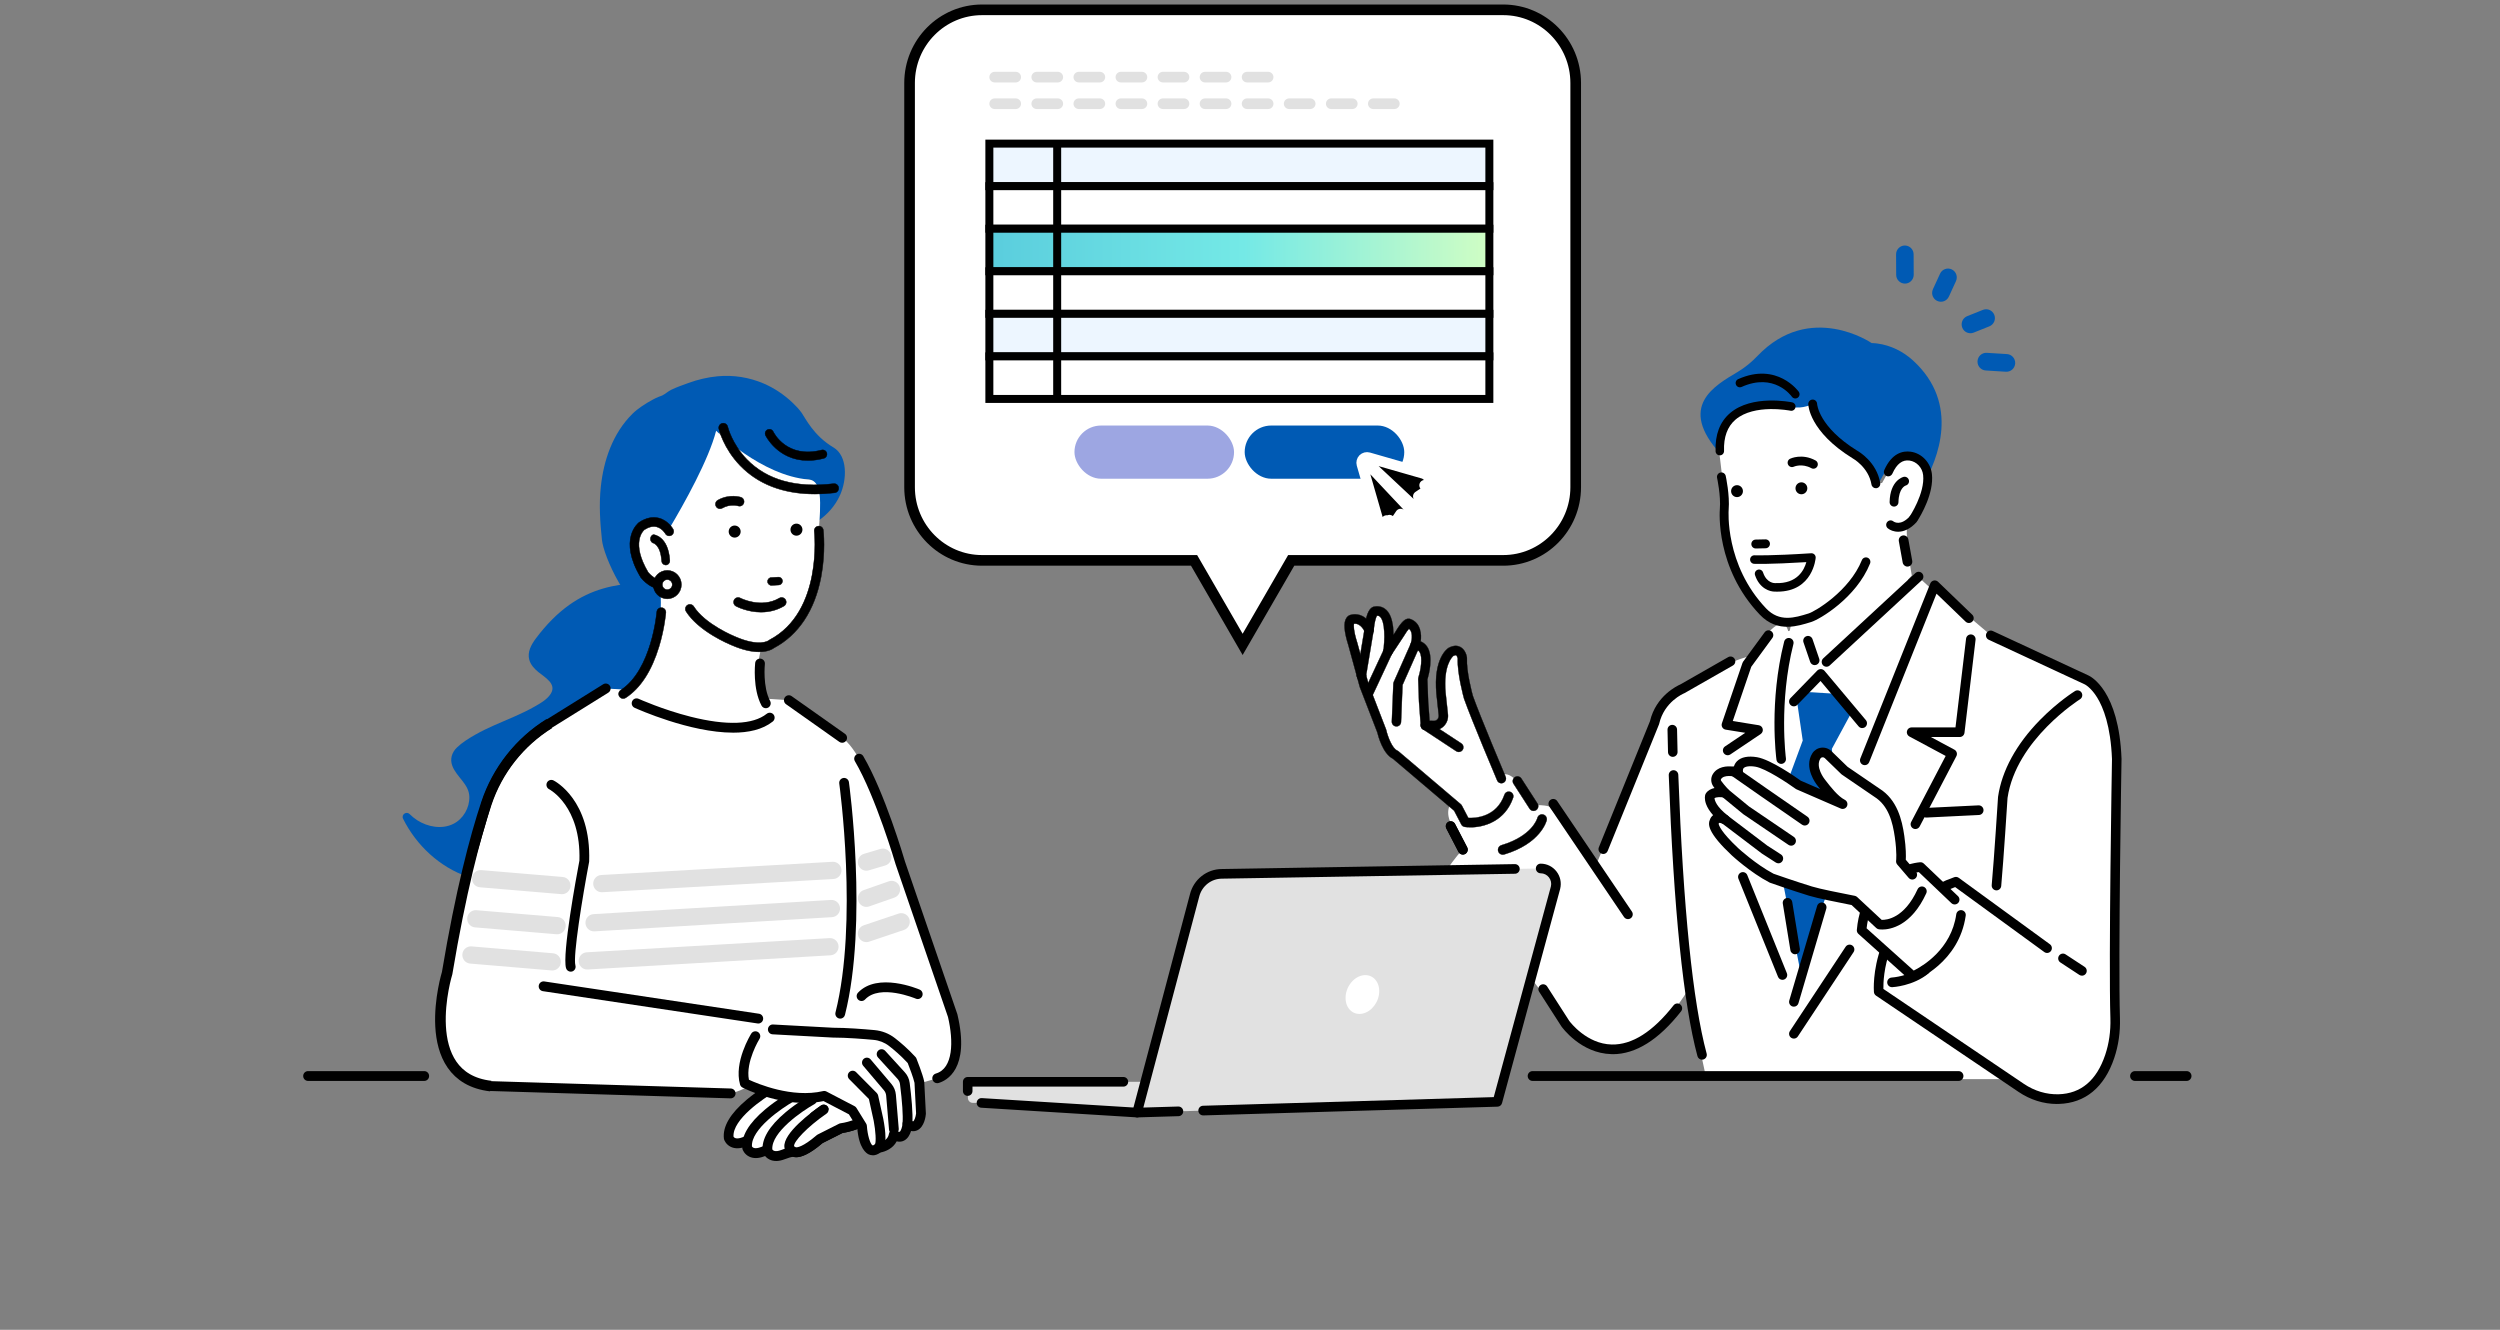 <svg width="470" height="250" viewBox="0 0 470 250" fill="none" xmlns="http://www.w3.org/2000/svg">
<rect x="0" y="0" width="470" height="250" fill="#808080" stroke="none"/>
<g clip-path="url(#clip0_7003_129873)">
<path d="M282.598 1.848H184.629C177.102 1.848 171 8.005 171 15.601V91.598C171 99.194 177.102 105.351 184.629 105.351H224.483L233.615 121.147L242.748 105.351H282.602C290.129 105.351 296.231 99.194 296.231 91.598V15.601C296.231 8.005 290.129 1.848 282.602 1.848H282.598Z" fill="white" stroke="black" stroke-width="2"/>
<path d="M126.16 109.305C125.582 108.573 126.638 110.11 126.16 109.305C117.612 109.715 109.065 108.896 100.719 120.061C99.885 121.177 99.103 122.587 99.505 124.037C99.774 125.012 100.46 125.725 101.214 126.349C102.428 127.353 104.737 128.567 103.524 130.451C102.82 131.546 101.566 132.234 100.471 132.857C99.275 133.539 98.025 134.126 96.768 134.684C94.254 135.796 91.676 136.789 89.284 138.159C88.106 138.833 86.874 139.594 85.89 140.544C84.953 141.453 84.565 142.685 85.021 143.939C85.793 146.07 88.163 147.36 88.235 149.781C88.296 151.865 87.089 153.96 85.233 154.887C83.071 155.967 80.413 155.467 78.441 154.206C77.921 153.873 77.45 153.492 77.016 153.054C76.409 152.445 75.389 153.137 75.784 153.931C78.262 158.917 82.661 163.023 87.923 164.828C90.638 165.759 93.529 165.998 96.355 165.509C99.48 164.969 102.421 163.606 105.136 161.994C110.049 159.073 114.513 155.347 118.309 151.053C118.309 151.053 134.057 131.785 126.167 109.305H126.16Z" fill="#005AB4"/>
<path d="M179.104 190.942L169.264 162.255C169.264 162.255 163.403 142.117 158.328 138.718L148.305 131.637L113.882 129.43L103.273 136.032C97.717 139.49 93.522 144.792 91.443 151.036C89.288 157.512 86.63 167.608 84.062 182.944C84.062 182.944 78.047 202.528 92.265 204.184L137.373 205.565C137.373 205.565 140.928 204.739 142.293 202.807L164.983 206.116C164.983 206.116 166.535 205.496 176.192 202.713C178.742 201.977 180.929 198.668 179.108 190.942H179.104Z" fill="white"/>
<path d="M103.273 136.031C97.717 139.488 93.522 144.79 91.443 151.034C89.288 157.51 86.63 167.607 84.062 182.943C84.062 182.943 78.047 202.527 92.265 204.183" stroke="black" stroke-width="2"/>
<path d="M158.323 139.641C158.14 139.641 157.957 139.587 157.799 139.474L147.775 132.393C147.359 132.1 147.258 131.523 147.549 131.103C147.84 130.683 148.411 130.581 148.828 130.875L158.851 137.956C159.268 138.249 159.368 138.826 159.077 139.246C158.898 139.503 158.614 139.641 158.323 139.641Z" fill="black"/>
<path d="M176.187 203.643C175.789 203.643 175.423 203.378 175.308 202.972C175.168 202.479 175.451 201.969 175.936 201.827C179.233 200.878 179.28 195.728 178.224 191.205L168.398 162.562C168.398 162.562 168.387 162.533 168.383 162.518C168.348 162.392 164.674 149.86 160.719 143.105C160.461 142.667 160.608 142.098 161.043 141.837C161.477 141.576 162.041 141.721 162.3 142.163C166.326 149.041 169.913 161.207 170.14 161.975L179.973 190.644C179.984 190.673 179.991 190.702 179.998 190.731C182.426 201.026 177.89 203.186 176.442 203.607C176.36 203.632 176.274 203.643 176.191 203.643H176.187Z" fill="black"/>
<path d="M137.369 206.49C137.369 206.49 137.351 206.49 137.34 206.49L92.233 205.11C91.727 205.095 91.328 204.668 91.342 204.157C91.356 203.646 91.787 203.258 92.287 203.258L137.394 204.639C137.901 204.653 138.299 205.081 138.285 205.592C138.271 206.092 137.861 206.49 137.369 206.49Z" fill="black"/>
<path d="M87.103 169.951C87.082 169.951 87.064 169.951 87.042 169.951C86.536 169.919 86.155 169.476 86.188 168.965C86.392 165.845 90.389 151.4 90.558 150.788C90.562 150.773 90.565 150.759 90.573 150.744C92.709 144.323 97.048 138.818 102.79 135.245L113.399 128.642C113.83 128.374 114.394 128.508 114.663 128.943C114.929 129.378 114.796 129.947 114.365 130.218L103.756 136.821C98.384 140.162 94.326 145.308 92.322 151.31C90.899 156.448 87.654 166.661 87.499 169.002C87.467 169.491 87.588 169.951 87.107 169.951H87.103Z" fill="black"/>
<path d="M156.669 84.109C152.952 81.887 151.444 78.666 150.69 77.582C150.176 76.876 149.555 76.23 148.919 75.632C147.368 74.176 145.568 72.965 143.608 72.117C140.882 70.939 137.894 70.465 134.927 70.74C133.042 70.918 131.196 71.353 129.422 72.001C128.405 72.371 127.156 72.802 126.189 73.281C125.547 73.6 125.098 74.056 124.519 74.342C124.308 74.448 124.053 74.509 123.834 74.6C123.435 74.763 123.047 74.951 122.67 75.158C121.377 75.861 119.93 76.774 118.888 77.807C115.207 81.456 113.476 86.522 112.948 91.563C112.596 94.894 112.815 98.202 113.167 101.522C113.476 104.464 117.728 114.532 124.139 117.84L123.438 110.415L125.934 105.352C125.934 105.352 133.48 88.327 135.527 80.416C135.527 80.416 140.264 89.874 151.904 90.15C154.224 90.204 154.256 93.564 153.983 97.8C155.412 96.796 156.964 95.238 157.937 93.064C159.237 90.157 159.395 85.729 156.677 84.105L156.669 84.109Z" fill="#005AB4"/>
<path d="M152.032 90.153C143.133 89.428 134.632 80.981 134.632 80.981C133.26 86.398 128.613 94.697 125.822 99.386C124.325 97.861 122.202 96.585 120.525 99.057C120.525 99.057 116.535 104.373 124.127 110.414C125.359 126.392 116.445 130.933 116.445 130.933L118.65 131.136C141.915 140.92 145.284 133.589 145.284 133.589L143.345 131.277C141.441 126.903 143.165 121.739 143.165 121.739C156.546 116.125 153.939 99.763 153.939 99.763C154.298 94.646 154.643 90.363 152.036 90.149L152.032 90.153Z" fill="white"/>
<path d="M323.754 85.036C323.492 83.014 323.097 82.42 324.364 80.843C324.627 80.521 325.467 79.227 325.661 79.057C325.984 78.774 326.9 78.325 326.957 77.893C327.008 77.509 327.629 77.053 330.545 76.806C333.957 76.516 332.607 75.944 337.031 76.962C338.805 77.371 340.662 76.422 340.662 76.422C339.972 81.557 348.265 85.605 348.265 85.605C351.731 86.747 352.083 90.961 352.083 90.961L353.21 90.813L354.334 88.805C356.615 83.637 360.54 87.866 360.54 87.866C361.381 88.838 361.614 90.019 361.51 91.215C364.347 86.301 368.542 75.922 359.664 67.786C357.775 66.058 355.43 64.905 352.909 64.575C352.549 64.528 352.197 64.499 351.874 64.499C351.874 64.499 340.303 56.559 330.409 66.913C329.31 68.062 328.089 69.076 326.731 69.892C322.432 72.479 315.199 76.339 323.52 85.424C323.409 84.293 323.862 85.909 323.75 85.036H323.754Z" fill="#005AB4"/>
<path d="M375.813 120.72L367.003 113.273L364.069 111.609L336.171 118.654C336.171 118.654 335.342 113.516 329.15 123.365C329.15 123.365 325.103 123.605 312.96 131.773L300.103 162.522L291.265 151.625C291.265 151.625 282.484 148.588 272.008 163.482L292.482 189.908C292.482 189.908 302.721 208.886 317.241 186.306L320.811 202.882H376.52C376.52 202.882 393.425 215.134 397.472 195.916V160.123C397.472 160.123 398.661 140.184 397.235 136.1C397.235 136.1 396.757 128.171 388.188 125.772L375.809 120.727L375.813 120.72Z" fill="white"/>
<path d="M288.792 152.306L286.971 149.559C286.971 149.559 284.281 144.283 282.252 145.874L278.754 137.738C278.754 137.738 275.065 128.645 274.868 124.703C274.868 124.703 274.207 117.98 271.061 126.272C271.061 126.272 270.206 129.015 271.373 134.349C271.373 134.349 270.831 137.644 267.954 135.919L267.567 127.841C267.567 127.841 269.431 121.883 266.324 121.256C266.324 121.256 267.1 116.864 264.46 117.1L261.278 121.771C261.278 121.771 262.219 113.689 257.931 115.215L257.31 118.35C257.31 118.35 254.591 114.273 253.424 117.332L256.599 129.74L260.923 141.09L272.774 151.049C272.774 151.049 271.219 152.853 273.514 156.086L275.407 159.891C275.407 159.891 278.409 164.2 287.326 158.025C287.326 158.025 290.268 157.347 288.795 152.306H288.792Z" fill="white"/>
<path d="M361.304 109.076L358.733 109.308L357.839 100.48L347.959 96.215L338.912 100.299L337.246 115.433C337.246 115.433 330.343 136.575 338.434 182.457C338.434 182.457 352.322 134.204 364.07 111.606L361.304 109.073V109.076Z" fill="white"/>
<path d="M358.503 99.1C358.503 99.1 364.555 91.305 361.452 87.757C361.452 87.757 357.368 83.394 354.998 88.725L353.831 90.797L352.657 90.95C352.657 90.95 352.294 86.605 348.688 85.427C348.688 85.427 340.065 81.252 340.783 75.957C340.783 75.957 338.851 76.936 337.005 76.516C332.401 75.465 334.441 76.059 330.896 76.356C327.865 76.61 326.587 77.081 326.533 77.476C326.472 77.922 325.52 78.385 325.183 78.675C324.978 78.853 324.105 80.183 323.832 80.516C322.514 82.144 323.085 84.064 323.358 86.148C323.768 89.279 324.357 94.853 323.725 97.107C323.725 97.107 323.71 98.549 324.227 100.459C324.759 104.028 326.278 109.352 330.487 114.65C332.161 116.759 335.59 117.727 338.137 116.89C339.049 116.589 339.649 116.658 340.435 116.393C340.608 117.687 341.304 120.572 341.311 123.471C341.311 123.474 341.311 123.478 341.311 123.485L342.453 126.46C342.464 126.486 342.493 126.493 342.511 126.471L359.419 108.196C359.419 108.196 358.284 102.158 358.5 99.096L358.503 99.1Z" fill="white"/>
<path d="M336.168 117.831C334.401 117.867 332.544 117.349 330.824 115.537C322.495 106.778 323.293 96.134 323.332 95.685C323.54 93.203 322.818 89.869 322.811 89.836C322.711 89.383 322.994 88.937 323.443 88.836C323.892 88.738 324.334 89.021 324.435 89.474C324.467 89.618 325.217 93.087 324.988 95.83C324.98 95.931 324.233 106.183 332.023 114.377C334.548 117.03 337.428 116.135 339.971 115.345L340.028 115.327C341.231 114.953 347.671 111.152 350.03 105.31C350.203 104.882 350.687 104.676 351.115 104.85C351.539 105.024 351.743 105.513 351.571 105.944C348.956 112.42 342.118 116.432 340.517 116.932L340.459 116.95C339.195 117.342 337.715 117.802 336.168 117.834V117.831Z" fill="black"/>
<path d="M352.674 91.787C352.268 91.795 351.909 91.505 351.837 91.088C351.288 87.819 348.328 86.181 348.296 86.167C348.282 86.159 348.267 86.149 348.253 86.141C340.147 81.119 339.957 76.179 339.953 75.973C339.943 75.509 340.309 75.125 340.769 75.117C341.225 75.107 341.602 75.473 341.616 75.929C341.62 76.013 341.918 80.234 349.108 84.699C349.47 84.902 352.818 86.848 353.482 90.809C353.557 91.266 353.252 91.701 352.8 91.777C352.76 91.784 352.717 91.787 352.678 91.787H352.674Z" fill="black"/>
<path d="M356.912 99.965C356.028 99.983 355.313 99.656 354.908 99.323C354.552 99.03 354.498 98.501 354.789 98.142C355.076 97.787 355.593 97.729 355.949 98.015C356.093 98.124 357.321 98.954 359.07 97.044C359.382 96.703 359.907 96.681 360.244 96.996C360.582 97.312 360.603 97.841 360.291 98.182C359.081 99.501 357.892 99.943 356.912 99.965Z" fill="black"/>
<path d="M331.935 103.077L330.1 103.116C329.64 103.127 329.259 102.758 329.252 102.294C329.241 101.83 329.608 101.446 330.067 101.439L331.903 101.399C332.362 101.388 332.743 101.757 332.75 102.221C332.761 102.685 332.395 103.069 331.935 103.077Z" fill="black"/>
<path d="M356.096 95.24C356.096 95.24 356.074 95.24 356.064 95.24C355.604 95.233 355.238 94.849 355.248 94.385C355.327 90.305 357.769 89.678 357.874 89.652C358.322 89.543 358.768 89.826 358.876 90.275C358.98 90.721 358.714 91.163 358.276 91.279C358.19 91.308 356.961 91.75 356.911 94.418C356.904 94.871 356.541 95.229 356.096 95.24Z" fill="black"/>
<path d="M363.201 89.122C362.964 86.973 361.29 85.208 359.218 84.922C357.739 84.716 355.677 85.154 354.241 88.379C354.047 88.818 354.255 89.336 354.704 89.506C355.124 89.666 355.591 89.434 355.778 89.021C356.6 87.194 357.652 86.397 358.992 86.585C360.321 86.77 361.395 87.912 361.549 89.307C361.926 92.732 359.021 97.095 358.992 97.138C358.909 97.261 358.859 97.403 358.848 97.551L360.497 97.881C361.111 96.914 363.6 92.75 363.201 89.122Z" fill="black"/>
<path d="M334.143 111.232C334.01 111.232 333.874 111.232 333.737 111.225C332.771 111.265 330.785 110.667 329.945 108.126C329.805 107.706 330.031 107.253 330.448 107.112C330.864 106.97 331.313 107.199 331.453 107.619C332.139 109.688 333.669 109.623 333.683 109.623C333.709 109.623 333.734 109.623 333.762 109.623C337.9 109.786 339.193 107.137 339.591 105.68C332.563 106.112 329.895 106.003 329.78 105.999C329.341 105.981 329 105.604 329.018 105.162C329.036 104.72 329.41 104.379 329.848 104.394C329.877 104.394 332.825 104.513 340.503 104.013C340.733 103.999 340.956 104.082 341.118 104.245C341.279 104.408 341.362 104.633 341.347 104.865C341.344 104.93 340.855 111.232 334.14 111.232H334.143Z" fill="black"/>
<path d="M327.672 92.334C327.672 92.954 327.173 93.458 326.559 93.458C325.945 93.458 325.445 92.954 325.445 92.334C325.445 91.715 325.945 91.211 326.559 91.211C327.173 91.211 327.672 91.715 327.672 92.334Z" fill="black"/>
<path d="M338.664 92.923C339.279 92.923 339.777 92.42 339.777 91.799C339.777 91.179 339.279 90.676 338.664 90.676C338.049 90.676 337.551 91.179 337.551 91.799C337.551 92.42 338.049 92.923 338.664 92.923Z" fill="black"/>
<path d="M323.322 85.608C322.895 85.608 322.543 85.267 322.529 84.836C322.417 81.712 323.333 79.299 325.251 77.66C329.377 74.135 336.621 75.58 336.926 75.642C337.357 75.729 337.634 76.153 337.548 76.588C337.461 77.023 337.041 77.302 336.61 77.215C336.542 77.2 329.812 75.863 326.278 78.885C324.752 80.19 324.026 82.172 324.12 84.778C324.134 85.22 323.793 85.593 323.355 85.608C323.344 85.608 323.337 85.608 323.326 85.608H323.322Z" fill="black"/>
<path d="M337.522 74.915C337.274 74.915 337.026 74.795 336.872 74.578C336.732 74.382 333.528 70.001 327.419 72.744C327.017 72.925 326.546 72.744 326.37 72.338C326.191 71.933 326.37 71.458 326.773 71.28C334.11 67.99 338.132 73.6 338.172 73.654C338.423 74.016 338.337 74.516 337.978 74.77C337.838 74.868 337.68 74.915 337.522 74.915Z" fill="black"/>
<path d="M340.869 88.118C340.758 88.111 340.647 88.078 340.542 88.02C338.765 87.056 337.264 87.726 337.246 87.734C336.836 87.929 336.348 87.755 336.154 87.342C335.96 86.929 336.132 86.436 336.542 86.241C336.631 86.197 338.786 85.19 341.318 86.563C341.717 86.781 341.868 87.281 341.652 87.683C341.494 87.98 341.182 88.14 340.869 88.118Z" fill="black"/>
<path d="M360.097 155.859C359.957 155.859 359.813 155.827 359.677 155.754C359.238 155.522 359.07 154.971 359.3 154.529L365.786 142.117L358.958 138.457C358.596 138.261 358.409 137.841 358.509 137.435C358.61 137.029 358.969 136.747 359.382 136.747H367.632L369.621 120.069C369.682 119.573 370.124 119.218 370.62 119.276C371.112 119.337 371.464 119.787 371.406 120.283L369.323 137.761C369.269 138.218 368.885 138.559 368.432 138.559H362.995L367.427 140.936C367.865 141.171 368.03 141.719 367.8 142.161L360.898 155.374C360.736 155.682 360.424 155.859 360.1 155.859H360.097Z" fill="black"/>
<path d="M350.577 143.848C350.465 143.848 350.35 143.827 350.239 143.783C349.779 143.595 349.557 143.069 349.74 142.602L362.895 109.686C363.006 109.407 363.247 109.204 363.538 109.138C363.829 109.073 364.134 109.16 364.35 109.37L370.778 115.56C371.137 115.904 371.152 116.481 370.807 116.843C370.462 117.205 369.895 117.22 369.535 116.872L364.066 111.606L351.406 143.283C351.266 143.638 350.929 143.852 350.573 143.852L350.577 143.848Z" fill="black"/>
<path d="M334.865 143.612C334.423 143.612 334.035 143.282 333.974 142.829C333.917 142.39 332.556 131.954 335.422 120.622C335.544 120.136 336.036 119.842 336.513 119.966C336.995 120.089 337.286 120.582 337.164 121.067C334.387 132.044 335.741 142.477 335.756 142.583C335.824 143.079 335.479 143.536 334.987 143.604C334.948 143.612 334.905 143.612 334.865 143.612Z" fill="black"/>
<path d="M324.805 141.985C324.514 141.985 324.23 141.844 324.058 141.583C323.781 141.166 323.893 140.605 324.306 140.326L328.109 137.767L324.424 137.173C324.162 137.129 323.932 136.974 323.796 136.745C323.659 136.517 323.631 136.238 323.717 135.984L327.585 124.634C327.613 124.547 327.657 124.464 327.71 124.391L331.758 118.865C332.052 118.463 332.616 118.376 333.015 118.673C333.414 118.97 333.5 119.539 333.202 119.941L329.237 125.355L325.76 135.553L330.655 136.343C331.022 136.401 331.313 136.68 331.392 137.046C331.471 137.412 331.32 137.785 331.011 137.995L325.297 141.84C325.143 141.942 324.97 141.993 324.798 141.993L324.805 141.985Z" fill="black"/>
<path d="M386.72 207.549C384.185 207.549 381.692 206.766 379.487 205.277L352.692 187.179C352.462 187.023 352.318 186.773 352.297 186.497C352.282 186.334 352.002 182.46 353.719 177.847C355.306 173.582 358.973 167.878 367.416 164.906C367.693 164.808 368.002 164.855 368.239 165.026L385.38 177.517C385.783 177.811 385.872 178.376 385.582 178.782C385.291 179.188 384.73 179.278 384.328 178.985L367.571 166.772C361.584 168.994 357.501 172.904 355.428 178.409C354.146 181.808 354.057 184.834 354.075 185.921L380.485 203.762C382.482 205.11 384.745 205.788 387.022 205.722C391.22 205.599 394.161 203.113 395.774 198.329C396.499 196.177 396.826 193.861 396.754 191.444C396.413 180.416 397.031 143.862 397.052 142.706C396.815 136.491 395.408 132.986 394.269 131.138C393.059 129.178 391.899 128.641 391.884 128.638C391.874 128.634 391.874 128.634 391.859 128.627L373.885 120.277C373.432 120.067 373.234 119.531 373.443 119.074C373.651 118.621 374.183 118.422 374.635 118.628L392.603 126.974C393.08 127.188 398.367 129.823 398.848 142.662C398.848 142.68 398.848 142.695 398.848 142.713C398.841 143.086 398.205 180.279 398.55 191.386C398.633 194.021 398.27 196.554 397.476 198.913C395.627 204.41 392.028 207.393 387.076 207.538C386.957 207.538 386.839 207.542 386.72 207.542V207.549Z" fill="black"/>
<path d="M367.481 169.128L361.053 163.004C361.053 163.004 350.936 163.725 349.98 174.894L359.623 183.541C359.623 183.541 367.481 180.417 368.67 172.009L367.481 169.128Z" fill="white"/>
<path d="M359.623 184.449C359.407 184.449 359.192 184.369 359.026 184.22L349.384 175.574C349.172 175.385 349.06 175.103 349.086 174.82C349.61 168.663 352.817 165.528 355.417 163.981C358.215 162.314 360.876 162.107 360.987 162.1C361.239 162.082 361.487 162.172 361.67 162.346L368.098 168.471C368.457 168.815 368.475 169.388 368.134 169.754C367.793 170.116 367.226 170.134 366.863 169.79L360.736 163.952C358.987 164.202 351.898 165.746 350.921 174.523L359.781 182.47C361.447 181.64 366.848 178.466 367.779 171.881C367.85 171.384 368.303 171.04 368.795 171.113C369.287 171.185 369.628 171.642 369.556 172.138C368.307 180.966 360.291 184.249 359.949 184.383C359.842 184.427 359.73 184.445 359.619 184.445L359.623 184.449Z" fill="black"/>
<path d="M375.339 167.391C375.31 167.391 375.285 167.391 375.256 167.387C374.761 167.34 374.398 166.902 374.441 166.401C374.911 161.19 375.623 149.963 375.63 149.851C375.63 149.826 375.633 149.8 375.637 149.778C376.348 144.872 379.077 139.878 383.534 135.337C386.874 131.934 389.97 129.999 390.099 129.919C390.523 129.658 391.076 129.789 391.335 130.217C391.593 130.644 391.464 131.202 391.04 131.463C390.922 131.539 379.024 139.059 377.418 150.003C377.372 150.724 376.686 161.48 376.229 166.564C376.186 167.036 375.795 167.391 375.335 167.391H375.339Z" fill="black"/>
<path d="M362.124 153.701C361.646 153.701 361.251 153.324 361.226 152.839C361.201 152.338 361.585 151.914 362.081 151.889L371.96 151.407C372.456 151.385 372.876 151.77 372.901 152.27C372.926 152.77 372.542 153.194 372.047 153.219L362.167 153.701C362.167 153.701 362.138 153.701 362.124 153.701Z" fill="black"/>
<path d="M335.101 184.21C334.745 184.21 334.411 183.996 334.268 183.644L326.826 165.206C326.64 164.742 326.859 164.213 327.318 164.024C327.778 163.836 328.302 164.057 328.489 164.521L335.93 182.959C336.117 183.423 335.898 183.952 335.438 184.141C335.327 184.188 335.212 184.21 335.101 184.21Z" fill="black"/>
<path d="M337.247 195.258C337.074 195.258 336.902 195.207 336.747 195.105C336.334 194.826 336.223 194.265 336.5 193.848L346.976 177.993C347.252 177.577 347.809 177.464 348.222 177.743C348.635 178.022 348.746 178.584 348.47 179.001L337.994 194.855C337.821 195.116 337.534 195.258 337.247 195.258Z" fill="black"/>
<path d="M301.415 160.547C301.301 160.547 301.186 160.525 301.074 160.478C300.615 160.29 300.395 159.761 300.582 159.297L310.196 135.582C311.324 130.813 315.325 128.925 315.896 128.678L324.896 123.54C325.327 123.293 325.876 123.445 326.12 123.884C326.365 124.319 326.214 124.873 325.779 125.12L316.733 130.284C316.697 130.306 316.661 130.32 316.625 130.338C316.474 130.4 312.875 131.922 311.927 136.068C311.917 136.115 311.902 136.162 311.884 136.205L302.241 159.989C302.098 160.341 301.764 160.554 301.408 160.554L301.415 160.547Z" fill="black"/>
<path d="M319.985 199.222C319.59 199.222 319.227 198.957 319.119 198.551C316.473 188.712 314.655 170.944 313.725 145.736C313.707 145.236 314.095 144.816 314.591 144.797C315.086 144.779 315.503 145.171 315.521 145.671C316.447 170.741 318.24 188.372 320.85 198.076C320.98 198.558 320.696 199.059 320.218 199.189C320.139 199.211 320.06 199.222 319.981 199.222H319.985Z" fill="black"/>
<path d="M314.484 142.289C313.999 142.289 313.6 141.901 313.586 141.409C313.514 138.785 313.492 137.205 313.492 137.19C313.485 136.69 313.884 136.277 314.379 136.273C314.879 136.273 315.284 136.668 315.288 137.169C315.288 137.183 315.31 138.752 315.381 141.358C315.396 141.858 315.004 142.275 314.509 142.289C314.501 142.289 314.491 142.289 314.484 142.289Z" fill="black"/>
<path d="M339.509 130.09L345.579 130.452L347.96 134.174L344.39 140.78L345.342 151.232L336.295 146.307L338.913 139.219L337.721 131.05L339.509 130.09Z" fill="#005AB4"/>
<path d="M350.103 136.882C349.848 136.882 349.593 136.773 349.417 136.56L342.26 128.025L337.889 132.523C337.54 132.881 336.973 132.885 336.618 132.537C336.262 132.186 336.258 131.613 336.603 131.254L341.62 126.09C341.793 125.905 342.03 125.797 342.285 125.789C342.568 125.782 342.834 125.909 343.017 126.126L350.785 135.386C351.105 135.77 351.058 136.339 350.681 136.665C350.513 136.81 350.308 136.879 350.1 136.879L350.103 136.882ZM341.645 127.301C341.645 127.301 341.649 127.304 341.653 127.308L341.645 127.301Z" fill="black"/>
<path d="M334.865 164.197L335.17 155.417L347.959 154.949L338.435 182.455L334.865 164.197Z" fill="#005AB4"/>
<path d="M337.246 189.256C337.16 189.256 337.074 189.245 336.991 189.22C336.517 189.078 336.244 188.571 336.384 188.093L341.621 170.314C341.761 169.835 342.263 169.56 342.738 169.701C343.212 169.842 343.485 170.35 343.344 170.828L338.108 188.607C337.993 189.002 337.634 189.256 337.246 189.256Z" fill="black"/>
<path d="M337.482 179.404C337.051 179.404 336.667 179.088 336.595 178.643L335.166 169.873C335.087 169.38 335.417 168.912 335.906 168.829C336.398 168.746 336.858 169.083 336.94 169.576L338.369 178.345C338.448 178.838 338.118 179.306 337.63 179.389C337.579 179.396 337.533 179.4 337.482 179.4V179.404Z" fill="black"/>
<path d="M359.506 164.445L357.355 161.938C357.355 161.938 357.566 160.448 357.114 157.281C356.64 153.954 355.674 150.772 352.84 149.011L346.771 144.865L343.675 141.865C343.029 141.238 341.966 141.347 341.481 142.104C340.091 144.271 342.307 147.029 342.307 147.029C343.205 148.174 344.792 150.356 346.415 151.175L338.098 147.562C338.098 147.562 332.739 143.68 330.168 143.249C328.024 142.89 326.548 143.517 326.789 145.246C326.789 145.246 323.808 144.296 322.77 146.029C322.529 146.427 322.569 146.938 322.834 147.319C323.097 147.696 323.528 148.225 324.271 149.058C324.271 149.058 322.177 148.616 321.455 149.663C321.455 149.663 320.877 151.414 324.271 154.059C324.271 154.059 322.587 153.229 322.267 154.563C322.267 154.563 321.344 155.614 326.196 160.162C326.196 160.162 329.586 163.297 333.063 165.112C333.063 165.112 336.812 166.442 340.382 167.544C342.177 168.098 347.324 169.077 348.527 169.32L353.361 173.824C353.361 173.824 358.08 174.65 361.316 167.573L359.509 164.456L359.506 164.445Z" fill="white"/>
<path d="M353.827 174.747C353.468 174.747 353.242 174.711 353.202 174.704C353.034 174.675 352.872 174.595 352.746 174.475L348.099 170.145C347.952 170.116 347.772 170.079 347.571 170.04C345.661 169.663 341.685 168.884 340.112 168.398C336.567 167.3 332.796 165.966 332.76 165.952C332.721 165.937 332.681 165.919 332.646 165.901C329.104 164.053 325.725 160.947 325.585 160.817C323.48 158.845 322.137 157.233 321.588 156.019C321.178 155.109 321.272 154.533 321.423 154.207C321.563 153.739 321.814 153.442 322.065 153.254C321.437 152.554 320.995 151.858 320.744 151.173C320.385 150.184 320.543 149.543 320.6 149.369C320.629 149.289 320.665 149.209 320.715 149.14C321.11 148.564 321.717 148.278 322.324 148.147C322.238 148.035 322.162 147.934 322.098 147.836C321.62 147.147 321.584 146.252 322.001 145.556C322.855 144.132 324.59 143.947 325.962 144.136C326.095 143.657 326.346 143.317 326.58 143.088C327.355 142.327 328.645 142.074 330.315 142.353C332.915 142.791 337.688 146.154 338.543 146.767L342.195 148.354C342.076 148.205 341.965 148.06 341.861 147.923C341.771 147.807 341.685 147.694 341.606 147.593C341.505 147.47 339.002 144.299 340.73 141.61C341.103 141.026 341.714 140.646 342.403 140.566C343.104 140.486 343.793 140.718 344.303 141.211L347.345 144.161L353.335 148.253C356.65 150.322 357.577 154.094 358.011 157.153C358.342 159.483 358.327 160.958 358.288 161.636L360.191 163.854C360.515 164.23 360.475 164.807 360.101 165.133C359.724 165.463 359.157 165.419 358.834 165.042L356.683 162.534C356.514 162.335 356.435 162.071 356.471 161.813C356.471 161.802 356.654 160.375 356.23 157.414C355.824 154.576 355.052 151.452 352.373 149.789C352.362 149.782 352.351 149.775 352.341 149.767L346.271 145.622C346.228 145.593 346.189 145.56 346.153 145.524L343.057 142.523C342.938 142.407 342.777 142.353 342.612 142.371C342.522 142.382 342.353 142.425 342.242 142.599C341.225 144.179 342.996 146.441 343.014 146.462C343.1 146.575 343.19 146.687 343.28 146.807C344.12 147.894 345.528 149.713 346.821 150.365C347.255 150.586 347.438 151.112 347.234 151.558C347.029 152.003 346.508 152.203 346.063 152.007L337.745 148.394C337.684 148.369 337.63 148.336 337.576 148.296C336.133 147.252 331.96 144.466 330.02 144.139C328.803 143.936 328.092 144.132 327.833 144.382C327.776 144.437 327.607 144.603 327.679 145.114C327.722 145.422 327.603 145.73 327.37 145.933C327.133 146.136 326.813 146.201 326.519 146.107C325.919 145.919 324.084 145.589 323.541 146.491C323.491 146.575 323.505 146.694 323.574 146.792C323.829 147.158 324.26 147.684 324.942 148.445C325.201 148.735 325.247 149.162 325.053 149.503C324.859 149.843 324.472 150.017 324.091 149.938C323.552 149.825 322.694 149.818 322.328 150.054C322.36 150.467 322.662 151.645 324.827 153.333C325.193 153.616 325.283 154.134 325.043 154.529C324.798 154.924 324.299 155.069 323.886 154.866C323.649 154.754 323.301 154.678 323.164 154.707C323.161 154.718 323.154 154.739 323.146 154.765C323.136 154.808 323.121 154.852 323.107 154.892C323.146 155.145 323.505 156.381 326.813 159.483C326.842 159.508 330.121 162.52 333.428 164.263C333.92 164.437 337.386 165.655 340.651 166.662C342.134 167.122 346.045 167.891 347.927 168.26C348.261 168.325 348.53 168.38 348.71 168.416C348.871 168.449 349.022 168.525 349.144 168.641L353.756 172.935C354.661 172.968 357.993 172.674 360.507 167.18C360.716 166.727 361.251 166.528 361.7 166.738C362.149 166.948 362.346 167.488 362.138 167.941C359.319 174.106 355.364 174.751 353.842 174.751L353.827 174.747ZM322.945 155.142C322.945 155.142 322.938 155.149 322.934 155.156C322.938 155.152 322.942 155.149 322.945 155.142Z" fill="black"/>
<path d="M339.289 155.2C339.113 155.2 338.937 155.149 338.783 155.04L331.23 149.818L325.448 145.781C325.039 145.495 324.938 144.929 325.222 144.52C325.505 144.107 326.062 144.005 326.471 144.291L332.254 148.325L339.803 153.543C340.212 153.826 340.316 154.391 340.036 154.805C339.864 155.062 339.58 155.2 339.293 155.2H339.289Z" fill="black"/>
<path d="M336.733 158.991C336.56 158.991 336.384 158.94 336.234 158.835L327.769 153.091C327.747 153.077 327.726 153.059 327.704 153.041L323.7 149.754C323.315 149.438 323.258 148.866 323.57 148.478C323.883 148.09 324.45 148.032 324.835 148.348L328.807 151.609L337.236 157.331C337.649 157.61 337.756 158.176 337.48 158.589C337.307 158.85 337.024 158.991 336.733 158.991Z" fill="black"/>
<path d="M334.336 162.3C334.171 162.3 334.002 162.253 333.855 162.158L331.258 160.484C331.24 160.473 331.219 160.459 331.201 160.444L323.727 154.78C323.329 154.479 323.25 153.91 323.548 153.512C323.846 153.109 324.41 153.03 324.805 153.331L332.249 158.977L334.817 160.633C335.238 160.901 335.36 161.463 335.09 161.887C334.918 162.158 334.627 162.307 334.332 162.307L334.336 162.3Z" fill="black"/>
<path d="M355.694 185.589C355.22 185.589 354.821 185.212 354.796 184.727C354.771 184.227 355.152 183.803 355.647 183.777C355.701 183.777 358.98 183.571 361.383 181.632C361.771 181.32 362.334 181.382 362.647 181.773C362.956 182.165 362.895 182.734 362.507 183.049C359.634 185.368 355.899 185.582 355.741 185.589C355.726 185.589 355.712 185.589 355.694 185.589Z" fill="black"/>
<path d="M391.407 183.426C391.238 183.426 391.069 183.379 390.918 183.281L387.349 180.94C386.932 180.668 386.813 180.107 387.086 179.686C387.356 179.266 387.912 179.146 388.329 179.422L391.899 181.763C392.315 182.035 392.434 182.596 392.161 183.017C391.989 183.285 391.701 183.43 391.407 183.43V183.426Z" fill="black"/>
<path d="M214.96 203.379V209.159L184.516 207.343L182.871 207.336C182.372 207.336 181.966 206.926 181.962 206.423L181.934 203.375H214.963L214.96 203.379Z" fill="#E1E1E1"/>
<path d="M213.772 210.07C214.242 210.07 214.637 209.701 214.67 209.219C214.698 208.718 214.321 208.287 213.829 208.258L184.57 206.443C184.075 206.417 183.647 206.794 183.619 207.291C183.59 207.791 183.967 208.222 184.459 208.251L213.718 210.067C213.736 210.067 213.754 210.067 213.775 210.067L213.772 210.07Z" fill="black"/>
<path d="M181.929 206.024C182.425 206.024 182.827 205.618 182.827 205.118V204.285H211.199C211.694 204.285 212.097 203.879 212.097 203.379C212.097 202.879 211.694 202.473 211.199 202.473H181.929C181.433 202.473 181.031 202.879 181.031 203.379V205.118C181.031 205.618 181.433 206.024 181.929 206.024Z" fill="black"/>
<path d="M213.771 209.16L281.515 207.145L292.44 166.886C292.893 165.049 291.517 163.273 289.643 163.273L229.739 164.281C227.3 164.281 225.174 165.959 224.585 168.347L213.775 209.16H213.771Z" fill="#E1E1E1"/>
<path d="M226.191 209.699C226.191 209.699 226.209 209.699 226.216 209.699L281.541 208.054C281.936 208.043 282.277 207.771 282.381 207.387L293.306 167.129C293.306 167.129 293.306 167.115 293.31 167.107C293.594 165.958 293.342 164.766 292.62 163.835C291.898 162.904 290.814 162.367 289.64 162.367C289.144 162.367 288.742 162.773 288.742 163.273C288.742 163.773 289.144 164.179 289.64 164.179C290.254 164.179 290.825 164.458 291.202 164.947C291.579 165.433 291.712 166.056 291.568 166.654L280.823 206.257L226.162 207.88C225.667 207.895 225.275 208.311 225.289 208.815C225.304 209.308 225.702 209.696 226.187 209.696L226.191 209.699Z" fill="black"/>
<path d="M213.77 210.072C213.77 210.072 213.788 210.072 213.795 210.072L221.574 209.84C222.07 209.825 222.461 209.408 222.447 208.905C222.433 208.405 222.012 208.013 221.52 208.024L214.948 208.22L225.449 168.585C225.945 166.581 227.705 165.189 229.734 165.189L284.822 164.265C285.317 164.258 285.713 163.845 285.705 163.345C285.698 162.848 285.296 162.453 284.807 162.453C284.804 162.453 284.797 162.453 284.793 162.453L229.72 163.377C226.875 163.377 224.397 165.334 223.708 168.132L212.901 208.926C212.829 209.202 212.887 209.499 213.066 209.724C213.239 209.941 213.497 210.068 213.77 210.068V210.072Z" fill="black"/>
<path d="M252.967 187.668C252.996 189.647 254.436 190.937 256.185 190.552C257.934 190.168 259.328 188.251 259.295 186.273C259.267 184.294 257.826 183.004 256.077 183.388C254.328 183.772 252.935 185.689 252.967 187.668Z" fill="white"/>
<path d="M276.43 155.528C276.042 155.528 275.687 155.503 275.374 155.459C275.098 155.42 274.857 155.249 274.728 155.003L273.377 152.412L261.871 142.642C259.974 141.707 259.087 138.318 258.937 137.684L255.668 129.226C255.658 129.197 255.647 129.171 255.64 129.142L253.499 121.318C252.67 118.687 252.555 117.053 253.137 116.18C253.406 115.777 253.743 115.647 253.941 115.603C255.137 115.295 256.11 115.687 256.832 116.296C257.206 114.741 257.766 114.215 258.229 114.078C258.254 114.071 258.283 114.063 258.308 114.06C259.468 113.835 260.226 114.288 260.657 114.705C261.512 115.538 261.957 117.104 261.982 119.358L262.366 118.778C263.584 116.738 264.205 116.401 264.701 116.339C264.916 116.314 265.124 116.35 265.3 116.444C267.082 117.209 267.294 119.159 267.085 120.597C267.57 120.789 267.972 121.108 268.274 121.547C269.545 123.395 268.608 126.881 268.353 127.736L268.49 131.755L268.763 135.513C269.003 135.521 269.255 135.531 269.513 135.542C269.793 135.557 270.048 135.452 270.239 135.249C270.429 135.042 270.519 134.774 270.49 134.495L270.055 130.458C269.452 123.902 272.009 122.032 272.304 121.84C272.322 121.829 272.343 121.815 272.365 121.804C273.367 121.26 274.099 121.413 274.534 121.637C275.557 122.166 275.759 123.464 275.776 123.612C275.784 123.667 275.787 123.721 275.784 123.772C275.654 126.232 276.786 130.44 276.89 130.82C278.308 134.814 283.009 145.925 283.056 146.037C283.243 146.479 283.038 146.994 282.6 147.182C282.162 147.371 281.652 147.168 281.465 146.722C281.271 146.262 276.671 135.394 275.249 131.375C275.241 131.357 275.234 131.339 275.231 131.317C275.177 131.125 273.938 126.635 274.053 123.775C274.002 123.54 273.869 123.246 273.747 123.185C273.683 123.152 273.51 123.167 273.23 123.312C273.054 123.46 271.294 125.069 271.776 130.28L272.21 134.307C272.293 135.089 272.034 135.872 271.499 136.445C270.964 137.017 270.213 137.325 269.434 137.285C268.899 137.26 268.403 137.246 267.962 137.246C267.52 137.246 267.132 136.894 267.1 136.437L266.766 131.868C266.766 131.868 266.766 131.846 266.766 131.835L266.622 127.649C266.622 127.548 266.633 127.446 266.665 127.349C267.096 126.008 267.527 123.518 266.859 122.543C266.737 122.366 266.532 122.163 266.022 122.141C265.753 122.13 265.505 121.992 265.351 121.768C265.196 121.543 265.153 121.26 265.236 121.003C265.243 120.981 265.854 118.956 264.884 118.202C264.694 118.405 264.36 118.832 263.846 119.695C263.839 119.706 263.832 119.717 263.824 119.731L261.63 123.051C261.404 123.391 260.976 123.529 260.596 123.38C260.219 123.232 259.992 122.837 260.053 122.435C260.38 120.304 260.409 116.89 259.461 115.962C259.339 115.846 259.174 115.734 258.865 115.748C258.725 115.984 258.405 116.705 258.243 118.553C258.208 118.956 257.906 119.282 257.511 119.34C257.116 119.401 256.731 119.18 256.581 118.807C256.552 118.738 255.848 117.082 254.544 117.263C254.483 117.549 254.415 118.47 255.155 120.807C255.155 120.818 255.162 120.829 255.166 120.84L257.299 128.639L260.571 137.111C260.585 137.151 260.599 137.191 260.607 137.231C260.923 138.608 261.774 140.717 262.672 141.094C262.754 141.127 262.83 141.174 262.894 141.232L274.62 151.19C274.706 151.263 274.778 151.353 274.828 151.451L276.039 153.771C277.36 153.832 281.357 153.647 282.83 149.404C282.988 148.947 283.48 148.708 283.932 148.867C284.385 149.027 284.622 149.523 284.464 149.98C282.927 154.408 278.991 155.532 276.43 155.532V155.528Z" fill="black"/>
<path d="M276.426 155.555C276.052 155.555 275.697 155.533 275.366 155.486C275.082 155.446 274.831 155.269 274.698 155.012L273.348 152.424L261.845 142.658C259.948 141.726 259.058 138.349 258.9 137.682L255.635 129.227C255.624 129.198 255.614 129.169 255.606 129.14L253.466 121.316C252.633 118.674 252.518 117.033 253.107 116.152C253.383 115.735 253.743 115.605 253.933 115.561C254.964 115.297 255.958 115.529 256.813 116.228C257.032 115.344 257.449 114.264 258.217 114.036C258.246 114.029 258.271 114.021 258.3 114.014C259.474 113.786 260.239 114.242 260.674 114.666C261.521 115.493 261.97 117.033 262.006 119.243L262.337 118.743C263.558 116.692 264.19 116.351 264.689 116.29C264.908 116.261 265.124 116.301 265.307 116.399C266.115 116.746 266.671 117.366 266.959 118.24C267.235 119.08 267.196 119.961 267.113 120.559C267.594 120.755 267.993 121.073 268.295 121.512C269.555 123.346 268.679 126.723 268.377 127.72L268.514 131.735L268.787 135.464C269.024 135.471 269.268 135.482 269.512 135.493C269.778 135.508 270.029 135.406 270.213 135.207C270.399 135.007 270.485 134.75 270.457 134.478L270.022 130.441C269.415 123.868 271.99 121.987 272.285 121.795C272.306 121.78 272.324 121.769 272.346 121.758C273.362 121.208 274.102 121.363 274.544 121.592C275.582 122.128 275.783 123.44 275.801 123.588C275.808 123.643 275.811 123.701 275.808 123.755C275.682 126.198 276.785 130.333 276.914 130.796C278.34 134.815 283.034 145.897 283.08 146.01C283.274 146.466 283.062 146.999 282.61 147.195C282.391 147.289 282.147 147.293 281.924 147.202C281.701 147.111 281.529 146.941 281.436 146.72C281.389 146.608 276.655 135.431 275.219 131.373C275.212 131.355 275.205 131.333 275.201 131.315C275.147 131.123 273.904 126.622 274.019 123.762C273.973 123.545 273.843 123.259 273.732 123.201C273.685 123.179 273.531 123.179 273.244 123.328C273.05 123.491 271.329 125.096 271.807 130.267L272.242 134.294C272.328 135.087 272.066 135.874 271.523 136.457C270.985 137.037 270.223 137.349 269.433 137.309C268.898 137.283 268.402 137.269 267.961 137.269C267.494 137.269 267.102 136.903 267.07 136.432L266.736 131.862C266.736 131.862 266.736 131.84 266.736 131.826L266.592 127.64C266.592 127.535 266.603 127.43 266.636 127.328C267.063 125.991 267.497 123.516 266.833 122.552C266.715 122.382 266.517 122.182 266.018 122.161C265.741 122.15 265.479 122.005 265.321 121.777C265.163 121.548 265.116 121.251 265.203 120.986C265.21 120.968 265.802 118.99 264.883 118.236C264.689 118.45 264.359 118.874 263.867 119.704C263.859 119.714 263.852 119.729 263.845 119.74L261.651 123.059C261.417 123.415 260.976 123.556 260.584 123.4C260.189 123.244 259.959 122.842 260.024 122.422C260.347 120.298 260.383 116.895 259.438 115.978C259.327 115.869 259.173 115.761 258.878 115.772C258.742 116.007 258.426 116.732 258.271 118.551C258.235 118.968 257.923 119.301 257.513 119.367C257.104 119.428 256.709 119.204 256.551 118.816C256.522 118.747 255.84 117.131 254.565 117.29C254.504 117.598 254.461 118.522 255.179 120.798C255.183 120.813 255.186 120.82 255.19 120.831L257.323 128.629L260.595 137.098C260.609 137.138 260.624 137.182 260.634 137.222C260.95 138.592 261.794 140.693 262.681 141.067C262.768 141.103 262.843 141.15 262.915 141.208L274.641 151.167C274.73 151.243 274.802 151.333 274.856 151.435L276.059 153.74C277.291 153.794 281.331 153.634 282.804 149.394C282.883 149.166 283.044 148.985 283.26 148.88C283.475 148.775 283.72 148.76 283.942 148.84C284.169 148.92 284.348 149.083 284.452 149.3C284.556 149.518 284.571 149.764 284.492 149.989C283.802 151.978 282.574 153.479 280.847 154.443C279.101 155.417 277.331 155.562 276.433 155.562L276.426 155.555ZM254.755 115.522C254.5 115.522 254.235 115.554 253.947 115.627C253.768 115.667 253.426 115.793 253.157 116.192C252.579 117.058 252.694 118.685 253.523 121.305L255.664 129.129C255.671 129.158 255.682 129.184 255.689 129.213L258.957 137.671C259.115 138.338 259.999 141.686 261.877 142.614L273.391 152.388C273.391 152.388 273.394 152.395 273.398 152.395L274.748 154.986C274.874 155.225 275.108 155.392 275.373 155.428C275.7 155.475 276.052 155.497 276.426 155.497C277.32 155.497 279.076 155.352 280.811 154.385C282.527 153.428 283.745 151.942 284.427 149.963C284.499 149.75 284.488 149.521 284.391 149.318C284.294 149.115 284.125 148.963 283.914 148.887C283.702 148.811 283.475 148.826 283.274 148.923C283.073 149.021 282.922 149.192 282.847 149.405C281.357 153.703 277.248 153.848 276.027 153.79C276.016 153.79 276.005 153.783 276.002 153.776L274.792 151.456C274.741 151.359 274.673 151.275 274.59 151.203L262.865 141.244C262.8 141.19 262.728 141.143 262.649 141.11C261.744 140.73 260.886 138.61 260.566 137.225C260.555 137.185 260.545 137.146 260.53 137.109L257.258 128.637L255.125 120.834C255.125 120.834 255.118 120.813 255.118 120.805C254.375 118.461 254.443 117.533 254.504 117.243C254.504 117.232 254.518 117.221 254.529 117.221C255.861 117.036 256.569 118.711 256.598 118.783C256.745 119.146 257.111 119.356 257.496 119.298C257.88 119.24 258.171 118.928 258.203 118.537C258.365 116.667 258.695 115.942 258.828 115.717C258.831 115.71 258.842 115.703 258.853 115.703C259.183 115.688 259.356 115.815 259.471 115.927C260.43 116.859 260.401 120.287 260.074 122.425C260.013 122.82 260.229 123.193 260.598 123.338C260.965 123.483 261.378 123.353 261.597 123.02L263.791 119.7C263.791 119.7 263.806 119.678 263.813 119.667C264.323 118.809 264.66 118.377 264.854 118.167C264.865 118.156 264.883 118.153 264.894 118.167C265.878 118.932 265.264 120.979 265.256 121.001C265.177 121.251 265.221 121.526 265.368 121.74C265.515 121.954 265.759 122.088 266.018 122.099C266.542 122.121 266.754 122.335 266.88 122.516C267.555 123.498 267.124 125.998 266.689 127.346C266.661 127.441 266.646 127.539 266.65 127.636L266.794 131.822C266.794 131.822 266.794 131.844 266.794 131.855L267.128 136.424C267.16 136.863 267.526 137.204 267.961 137.204C268.395 137.204 268.898 137.218 269.433 137.243C270.205 137.283 270.949 136.975 271.477 136.41C272.008 135.841 272.263 135.073 272.181 134.297L271.746 130.271C271.268 125.071 273.01 123.444 273.211 123.277C273.463 123.146 273.667 123.099 273.761 123.146C273.894 123.215 274.03 123.516 274.08 123.759C273.966 126.614 275.208 131.108 275.258 131.3C275.262 131.318 275.269 131.336 275.276 131.355C276.713 135.41 281.443 146.586 281.493 146.698C281.579 146.905 281.744 147.064 281.949 147.148C282.157 147.231 282.384 147.227 282.588 147.14C283.012 146.959 283.21 146.463 283.027 146.035C282.98 145.923 278.286 134.837 276.86 130.815C276.734 130.347 275.625 126.201 275.754 123.752C275.754 123.701 275.754 123.646 275.747 123.596C275.729 123.451 275.531 122.164 274.522 121.646C274.091 121.425 273.373 121.273 272.382 121.813C272.364 121.824 272.342 121.834 272.324 121.845C272.033 122.037 269.487 123.9 270.09 130.438L270.525 134.475C270.557 134.765 270.464 135.04 270.266 135.254C270.069 135.464 269.803 135.573 269.519 135.558C269.264 135.547 269.013 135.537 268.769 135.529C268.754 135.529 268.74 135.518 268.74 135.5L268.467 131.742L268.331 127.723C268.331 127.723 268.331 127.716 268.331 127.712C268.629 126.727 269.505 123.364 268.259 121.552C267.961 121.117 267.566 120.802 267.084 120.613C267.07 120.61 267.063 120.595 267.066 120.581C267.476 117.725 265.968 116.746 265.3 116.46C265.124 116.366 264.922 116.33 264.714 116.355C264.229 116.417 263.612 116.75 262.405 118.78L262.021 119.359C262.021 119.359 261.999 119.374 261.988 119.37C261.974 119.367 261.967 119.356 261.967 119.341C261.942 117.094 261.5 115.536 260.649 114.71C260.225 114.297 259.474 113.847 258.329 114.072C258.304 114.076 258.275 114.083 258.25 114.09C257.833 114.213 257.258 114.695 256.874 116.286C256.874 116.297 256.863 116.304 256.856 116.308C256.845 116.308 256.835 116.308 256.828 116.301C256.364 115.913 255.667 115.511 254.77 115.511L254.755 115.522ZM264.377 117.932C264.377 117.932 264.362 117.932 264.359 117.924C264.333 117.903 264.305 117.881 264.28 117.855C264.28 117.855 264.269 117.826 264.28 117.812C264.29 117.805 264.301 117.801 264.312 117.805C264.312 117.805 264.319 117.805 264.323 117.812C264.348 117.834 264.369 117.859 264.395 117.877C264.409 117.888 264.409 117.906 264.398 117.921C264.391 117.928 264.384 117.932 264.373 117.932H264.377ZM254.202 117.348C254.202 117.348 254.173 117.334 254.173 117.319C254.173 117.305 254.188 117.29 254.202 117.29C254.202 117.29 254.202 117.29 254.206 117.29C254.217 117.29 254.227 117.297 254.231 117.308C254.231 117.312 254.231 117.315 254.231 117.319C254.231 117.337 254.22 117.348 254.202 117.348C254.202 117.348 254.202 117.348 254.199 117.348H254.202ZM258.928 115.67C258.928 115.67 258.9 115.656 258.9 115.641C258.9 115.627 258.914 115.612 258.928 115.612C258.928 115.612 258.957 115.627 258.957 115.641C258.957 115.656 258.943 115.67 258.928 115.67Z" fill="black"/>
<path d="M255.948 127.903C255.901 127.903 255.851 127.899 255.804 127.892C255.334 127.812 255.014 127.363 255.097 126.888L256.526 118.325C256.605 117.85 257.051 117.527 257.521 117.611C257.992 117.691 258.311 118.14 258.229 118.615L256.799 127.178C256.727 127.606 256.361 127.906 255.948 127.906V127.903Z" fill="black"/>
<path d="M255.949 127.932C255.898 127.932 255.848 127.929 255.798 127.918C255.561 127.878 255.356 127.747 255.216 127.552C255.076 127.356 255.022 127.117 255.061 126.878L256.491 118.314C256.53 118.075 256.66 117.868 256.854 117.727C257.047 117.586 257.284 117.531 257.522 117.571C257.759 117.611 257.963 117.742 258.103 117.937C258.243 118.133 258.297 118.372 258.258 118.611L256.828 127.175C256.757 127.61 256.387 127.929 255.949 127.929V127.932ZM257.374 117.622C257.202 117.622 257.037 117.676 256.893 117.778C256.713 117.908 256.591 118.104 256.555 118.325L255.126 126.888C255.09 127.109 255.14 127.334 255.27 127.515C255.399 127.7 255.593 127.82 255.812 127.856C255.859 127.863 255.905 127.867 255.952 127.867C256.361 127.867 256.706 127.57 256.775 127.164L258.204 118.601C258.24 118.379 258.19 118.155 258.06 117.974C257.931 117.789 257.737 117.669 257.518 117.633C257.471 117.626 257.425 117.622 257.378 117.622H257.374Z" fill="black"/>
<path d="M257.378 130.979C257.256 130.979 257.13 130.954 257.012 130.896C256.581 130.69 256.394 130.171 256.599 129.736L260.125 122.184C260.33 121.749 260.844 121.561 261.275 121.767C261.706 121.974 261.892 122.492 261.688 122.927L258.161 130.479C258.014 130.795 257.701 130.979 257.378 130.979Z" fill="black"/>
<path d="M257.378 131.009C257.246 131.009 257.12 130.98 256.998 130.922C256.552 130.708 256.358 130.172 256.57 129.719L260.097 122.166C260.309 121.717 260.84 121.521 261.289 121.735C261.735 121.949 261.929 122.485 261.717 122.938L258.19 130.491C258.043 130.806 257.723 131.009 257.378 131.009ZM260.909 121.713C260.596 121.713 260.295 121.891 260.151 122.195L256.624 129.748C256.427 130.168 256.606 130.672 257.023 130.867C257.134 130.922 257.256 130.947 257.378 130.947C257.702 130.947 257.996 130.759 258.133 130.465L261.659 122.913C261.857 122.493 261.677 121.989 261.261 121.793C261.146 121.739 261.024 121.713 260.905 121.713H260.909Z" fill="black"/>
<path d="M262.528 136.562C262.528 136.562 262.503 136.562 262.492 136.562C262.015 136.544 261.645 136.138 261.663 135.656L261.95 128.538C261.954 128.426 261.979 128.317 262.025 128.216L265.268 120.903C265.462 120.464 265.976 120.265 266.411 120.464C266.845 120.66 267.043 121.178 266.845 121.617L263.67 128.774L263.39 135.725C263.372 136.196 262.988 136.562 262.528 136.562Z" fill="black"/>
<path d="M262.527 136.593C262.527 136.593 262.502 136.593 262.492 136.593C262.255 136.582 262.032 136.481 261.87 136.303C261.709 136.125 261.626 135.897 261.633 135.654L261.921 128.533C261.924 128.417 261.953 128.305 262 128.2L265.243 120.887C265.34 120.666 265.516 120.499 265.742 120.412C265.964 120.325 266.209 120.332 266.428 120.43C266.647 120.528 266.812 120.706 266.898 120.934C266.984 121.159 266.977 121.405 266.88 121.626L263.709 128.78L263.429 135.727C263.411 136.212 263.016 136.593 262.535 136.593H262.527ZM266.054 120.416C265.954 120.416 265.853 120.434 265.756 120.47C265.548 120.55 265.383 120.709 265.293 120.912L262.05 128.225C262.007 128.323 261.982 128.428 261.978 128.533L261.691 135.654C261.68 135.879 261.759 136.093 261.91 136.26C262.061 136.426 262.265 136.52 262.488 136.531C262.499 136.531 262.51 136.531 262.524 136.531C262.973 136.531 263.339 136.176 263.357 135.723L263.637 128.773C263.637 128.773 263.637 128.765 263.637 128.762L266.812 121.604C266.902 121.398 266.909 121.17 266.83 120.959C266.751 120.749 266.593 120.582 266.392 120.492C266.284 120.441 266.166 120.419 266.051 120.419L266.054 120.416Z" fill="black"/>
<path d="M274.252 141.371C274.091 141.371 273.926 141.324 273.782 141.229L267.49 137.091C267.091 136.826 266.976 136.286 267.239 135.884C267.501 135.482 268.036 135.366 268.434 135.63L274.727 139.765C275.125 140.03 275.24 140.57 274.978 140.972C274.813 141.229 274.536 141.367 274.252 141.367V141.371Z" fill="black"/>
<path d="M274.254 141.401C274.081 141.401 273.912 141.35 273.765 141.256L267.473 137.118C267.06 136.846 266.942 136.284 267.211 135.867C267.48 135.451 268.037 135.331 268.45 135.603L274.742 139.738C274.943 139.868 275.08 140.071 275.13 140.307C275.18 140.542 275.133 140.785 275.004 140.984C274.839 141.242 274.559 141.394 274.254 141.394V141.401ZM267.961 135.519C267.689 135.519 267.419 135.654 267.261 135.9C267.01 136.288 267.121 136.813 267.505 137.067L273.797 141.205C273.934 141.296 274.092 141.343 274.254 141.343C274.537 141.343 274.799 141.202 274.954 140.959C275.076 140.771 275.119 140.546 275.072 140.325C275.026 140.104 274.896 139.915 274.71 139.792L268.418 135.654C268.278 135.563 268.119 135.516 267.961 135.516V135.519Z" fill="black"/>
<path d="M282.52 160.677C282.132 160.677 281.773 160.423 281.658 160.028C281.518 159.546 281.787 159.042 282.265 158.901C288.051 157.172 288.995 153.914 289.031 153.777C289.16 153.298 289.649 153.008 290.127 153.135C290.604 153.262 290.892 153.744 290.773 154.226C290.73 154.404 289.617 158.597 282.775 160.64C282.689 160.666 282.603 160.677 282.52 160.677Z" fill="black"/>
<path d="M282.521 160.705C282.112 160.705 281.746 160.43 281.631 160.035C281.559 159.796 281.588 159.542 281.706 159.321C281.825 159.1 282.022 158.94 282.259 158.868C288.027 157.143 288.968 153.9 289.004 153.765C289.137 153.269 289.647 152.968 290.135 153.102C290.624 153.233 290.925 153.736 290.803 154.229C290.76 154.407 289.643 158.614 282.787 160.665C282.701 160.691 282.611 160.705 282.521 160.705ZM289.902 153.131C289.521 153.131 289.165 153.392 289.061 153.78C289.025 153.918 288.074 157.194 282.274 158.926C282.051 158.991 281.868 159.143 281.756 159.35C281.645 159.556 281.62 159.792 281.688 160.017C281.796 160.386 282.141 160.644 282.521 160.644C282.604 160.644 282.687 160.633 282.769 160.607C289.593 158.567 290.703 154.389 290.746 154.215C290.861 153.755 290.58 153.28 290.121 153.16C290.049 153.142 289.974 153.131 289.902 153.131Z" fill="black"/>
<path d="M288.31 152.447C288.023 152.447 287.739 152.305 287.571 152.041L284.54 147.337C284.274 146.927 284.389 146.376 284.798 146.108C285.204 145.84 285.75 145.96 286.016 146.369L289.047 151.073C289.312 151.483 289.198 152.033 288.788 152.302C288.641 152.399 288.472 152.447 288.31 152.447Z" fill="black"/>
<path d="M288.309 152.478C288 152.478 287.713 152.322 287.544 152.061L284.513 147.358C284.38 147.151 284.337 146.908 284.388 146.665C284.438 146.426 284.578 146.22 284.783 146.086C285.203 145.81 285.767 145.93 286.043 146.354L289.074 151.058C289.347 151.482 289.229 152.051 288.809 152.33C288.661 152.427 288.489 152.478 288.313 152.478H288.309ZM285.278 145.999C285.12 145.999 284.959 146.042 284.815 146.136C284.625 146.26 284.495 146.452 284.445 146.676C284.398 146.901 284.441 147.129 284.564 147.321L287.595 152.025C287.753 152.268 288.018 152.417 288.309 152.417C288.475 152.417 288.633 152.37 288.773 152.279C289.164 152.022 289.279 151.489 289.02 151.094L285.989 146.39C285.828 146.136 285.555 145.999 285.275 145.999H285.278Z" fill="black"/>
<path d="M274.939 160.514C274.684 160.488 274.447 160.34 274.321 160.093L272.037 155.69C271.836 155.306 271.983 154.831 272.368 154.628C272.748 154.429 273.219 154.574 273.42 154.962L275.704 159.365C275.905 159.749 275.758 160.224 275.374 160.427C275.234 160.499 275.083 160.528 274.939 160.514Z" fill="black"/>
<path d="M275.015 160.644C274.987 160.644 274.958 160.644 274.929 160.64C274.624 160.611 274.355 160.43 274.211 160.154L271.927 155.751C271.816 155.534 271.794 155.287 271.866 155.055C271.938 154.824 272.096 154.631 272.311 154.519C272.757 154.284 273.302 154.458 273.536 154.907L275.82 159.31C276.053 159.756 275.881 160.31 275.436 160.546C275.306 160.615 275.163 160.651 275.015 160.651V160.644ZM272.728 154.664C272.627 154.664 272.523 154.689 272.426 154.74C272.272 154.82 272.157 154.958 272.106 155.128C272.056 155.295 272.071 155.476 272.15 155.628L274.434 160.031C274.538 160.23 274.732 160.361 274.951 160.383C275.077 160.394 275.202 160.368 275.314 160.31C275.633 160.14 275.755 159.741 275.59 159.422L273.306 155.019C273.191 154.795 272.961 154.668 272.728 154.668V154.664Z" fill="black"/>
<path d="M274.939 160.54C274.666 160.515 274.425 160.352 274.3 160.109L272.016 155.706C271.915 155.514 271.897 155.293 271.962 155.086C272.026 154.879 272.166 154.709 272.357 154.608C272.752 154.401 273.24 154.553 273.445 154.952L275.729 159.355C275.934 159.754 275.783 160.247 275.388 160.453C275.248 160.526 275.093 160.558 274.939 160.544V160.54ZM272.799 154.568C272.658 154.553 272.515 154.579 272.378 154.651C272.199 154.745 272.07 154.905 272.008 155.097C271.947 155.289 271.965 155.496 272.059 155.677L274.343 160.08C274.461 160.308 274.684 160.46 274.939 160.486C275.083 160.5 275.23 160.471 275.359 160.402C275.726 160.207 275.869 159.746 275.679 159.377L273.395 154.974C273.273 154.738 273.043 154.593 272.799 154.571V154.568Z" fill="black"/>
<path d="M275.014 160.67C274.986 160.67 274.957 160.67 274.925 160.666C274.609 160.637 274.332 160.449 274.185 160.166L271.901 155.763C271.786 155.542 271.761 155.284 271.836 155.045C271.911 154.806 272.073 154.607 272.296 154.491C272.752 154.248 273.316 154.429 273.556 154.889L275.84 159.292C276.077 159.753 275.901 160.322 275.445 160.564C275.312 160.637 275.162 160.673 275.014 160.673V160.67ZM272.727 154.694C272.626 154.694 272.529 154.719 272.439 154.766C272.292 154.846 272.181 154.976 272.13 155.136C272.08 155.299 272.095 155.469 272.174 155.618L274.458 160.021C274.558 160.209 274.741 160.336 274.953 160.358C275.072 160.369 275.194 160.343 275.302 160.289C275.449 160.209 275.56 160.079 275.607 159.919C275.657 159.756 275.643 159.586 275.564 159.437L273.28 155.034C273.183 154.846 272.996 154.719 272.784 154.697C272.763 154.697 272.745 154.697 272.727 154.697V154.694Z" fill="black"/>
<path d="M306.059 172.796C305.771 172.796 305.488 172.659 305.315 172.401L291.269 151.622C290.989 151.209 291.097 150.643 291.506 150.361C291.916 150.078 292.476 150.187 292.756 150.6L306.802 171.379C307.082 171.793 306.974 172.358 306.565 172.641C306.411 172.746 306.235 172.8 306.059 172.8V172.796Z" fill="black"/>
<path d="M303.196 198.177C303.11 198.177 303.028 198.177 302.941 198.177C297.199 198.035 293.69 193.168 293.543 192.962C293.536 192.951 293.528 192.94 293.521 192.929L289.355 186.442C289.086 186.022 289.204 185.46 289.621 185.189C290.038 184.917 290.594 185.036 290.864 185.457L295.015 191.922C295.206 192.179 298.294 196.26 303.002 196.368C306.824 196.455 310.735 193.973 314.638 188.994C314.947 188.602 315.511 188.533 315.903 188.845C316.29 189.157 316.359 189.726 316.05 190.121C311.855 195.473 307.531 198.188 303.2 198.188L303.196 198.177Z" fill="black"/>
<path d="M341.163 125.044C340.79 125.044 340.442 124.808 340.312 124.432L339.055 120.757C338.894 120.282 339.141 119.768 339.612 119.605C340.082 119.441 340.592 119.691 340.754 120.166L342.011 123.841C342.173 124.316 341.925 124.83 341.454 124.993C341.357 125.026 341.257 125.044 341.16 125.044H341.163Z" fill="black"/>
<path d="M343.376 125.347C343.132 125.347 342.891 125.249 342.715 125.053C342.381 124.684 342.403 124.111 342.769 123.771L360.09 107.735C360.456 107.398 361.024 107.419 361.361 107.789C361.695 108.159 361.674 108.731 361.307 109.072L343.986 125.108C343.814 125.267 343.595 125.347 343.379 125.347H343.376Z" fill="black"/>
<path d="M358.603 106.52C358.172 106.52 357.788 106.209 357.705 105.763L356.98 101.74C356.89 101.24 357.217 100.762 357.712 100.671C358.208 100.581 358.682 100.91 358.772 101.411L359.497 105.433C359.587 105.933 359.26 106.412 358.765 106.502C358.711 106.513 358.653 106.517 358.599 106.517L358.603 106.52Z" fill="black"/>
<path d="M123.983 110.717C124.562 110.761 125.122 110.652 125.657 110.38C126.074 110.17 126.242 109.659 126.034 109.239C125.826 108.818 125.319 108.648 124.903 108.858C123.56 109.536 122.084 107.858 121.857 107.59C118.582 102.049 120.873 99.82 121.146 99.585C121.983 99.056 122.752 98.874 123.438 99.045C124.486 99.302 125.079 100.313 125.082 100.324C125.316 100.73 125.829 100.871 126.232 100.639C126.634 100.407 126.778 99.893 126.551 99.487C126.515 99.422 125.621 97.845 123.861 97.399C122.694 97.102 121.462 97.367 120.198 98.179C120.18 98.189 120.162 98.204 120.144 98.215C119.979 98.338 116.165 101.339 120.439 108.525C120.457 108.554 120.478 108.583 120.5 108.612C120.525 108.644 121.096 109.373 121.965 109.96C122.64 110.417 123.319 110.67 123.98 110.721L123.983 110.717Z" fill="black"/>
<path d="M124.227 110.767C124.145 110.767 124.062 110.767 123.98 110.756C123.308 110.705 122.626 110.444 121.943 109.988C121.067 109.397 120.492 108.661 120.467 108.632C120.446 108.603 120.424 108.574 120.406 108.542C116.111 101.323 119.957 98.304 120.122 98.177C120.14 98.163 120.158 98.152 120.176 98.137C121.451 97.318 122.694 97.054 123.872 97.355C125.642 97.804 126.547 99.395 126.587 99.464C126.824 99.888 126.673 100.431 126.253 100.674C125.833 100.917 125.29 100.768 125.05 100.344C125.043 100.333 124.461 99.337 123.43 99.083C122.755 98.916 121.997 99.098 121.171 99.62C120.905 99.848 118.636 102.055 121.893 107.57C122.055 107.766 123.559 109.495 124.885 108.824C125.096 108.716 125.333 108.701 125.56 108.774C125.782 108.85 125.966 109.009 126.07 109.219C126.289 109.658 126.109 110.198 125.675 110.415C125.215 110.647 124.727 110.767 124.227 110.767ZM123.987 110.676C124.561 110.72 125.114 110.607 125.639 110.343C126.034 110.143 126.195 109.658 125.998 109.259C125.901 109.067 125.736 108.922 125.535 108.853C125.333 108.784 125.114 108.803 124.924 108.897C124.346 109.19 123.678 109.096 122.942 108.614C122.374 108.244 121.947 107.755 121.828 107.618C118.531 102.04 120.848 99.79 121.124 99.551C121.976 99.014 122.758 98.829 123.455 99C124.522 99.264 125.122 100.29 125.125 100.301C125.344 100.685 125.836 100.819 126.217 100.602C126.598 100.381 126.734 99.891 126.522 99.507C126.486 99.442 125.596 97.88 123.861 97.438C122.705 97.144 121.484 97.405 120.23 98.21C120.212 98.221 120.198 98.232 120.18 98.246C120.015 98.369 116.226 101.345 120.485 108.498C120.503 108.527 120.521 108.556 120.543 108.582C120.568 108.611 121.132 109.335 122.001 109.922C122.669 110.372 123.34 110.625 123.997 110.676H123.987Z" fill="black"/>
<path d="M125.1 106.218C125.144 106.218 125.187 106.218 125.233 106.218C125.654 106.178 125.959 105.783 125.93 105.356C125.628 100.768 122.938 100.507 122.824 100.496C122.206 100.739 122.08 101.569 122.601 101.986L122.68 102.051C122.741 102.058 124.185 102.301 124.386 105.49C124.411 105.881 124.72 106.189 125.097 106.218H125.1Z" fill="black"/>
<path d="M125.158 106.267C125.137 106.267 125.115 106.267 125.097 106.267C124.695 106.234 124.372 105.904 124.347 105.498C124.149 102.342 122.738 102.106 122.677 102.099C122.669 102.099 122.662 102.096 122.655 102.092L122.576 102.027C122.321 101.824 122.195 101.505 122.242 101.179C122.289 100.853 122.501 100.584 122.806 100.465C122.813 100.465 122.817 100.465 122.824 100.465C122.939 100.472 125.665 100.737 125.966 105.361C125.995 105.821 125.668 106.227 125.23 106.267C125.205 106.267 125.18 106.267 125.155 106.267H125.158ZM122.698 102.016C122.849 102.045 124.232 102.378 124.426 105.491C124.447 105.857 124.738 106.154 125.097 106.18C125.14 106.18 125.18 106.18 125.223 106.18C125.614 106.144 125.909 105.778 125.884 105.361C125.589 100.896 123.032 100.563 122.824 100.541C122.551 100.653 122.364 100.892 122.321 101.186C122.278 101.483 122.389 101.769 122.623 101.958L122.695 102.016H122.698Z" fill="black"/>
<path d="M117.166 131.331C116.882 131.331 116.609 131.19 116.444 130.932C116.189 130.53 116.304 129.994 116.703 129.736C122.549 125.946 123.469 115.139 123.476 115.031C123.516 114.556 123.929 114.201 124.399 114.237C124.87 114.277 125.221 114.694 125.186 115.168C125.175 115.288 124.941 118.125 123.918 121.51C122.521 126.134 120.402 129.392 117.626 131.193C117.482 131.287 117.32 131.331 117.162 131.331H117.166Z" fill="black"/>
<path d="M117.167 131.375C116.858 131.375 116.578 131.219 116.409 130.958C116.139 130.538 116.262 129.976 116.678 129.704C122.493 125.932 123.426 115.14 123.434 115.031C123.473 114.534 123.911 114.165 124.4 114.197C124.895 114.237 125.265 114.676 125.226 115.172C125.215 115.292 124.981 118.137 123.958 121.521C122.557 126.156 120.435 129.421 117.651 131.226C117.508 131.32 117.339 131.371 117.167 131.371V131.375ZM124.335 114.281C123.911 114.281 123.552 114.61 123.52 115.038C123.52 115.067 123.29 117.807 122.32 121.018C121.444 123.928 119.76 127.809 116.728 129.773C116.351 130.019 116.24 130.53 116.484 130.911C116.635 131.146 116.894 131.288 117.17 131.288C117.328 131.288 117.479 131.244 117.612 131.157C120.381 129.363 122.489 126.113 123.886 121.496C124.906 118.118 125.139 115.284 125.15 115.165C125.186 114.712 124.852 114.313 124.403 114.277C124.382 114.277 124.364 114.277 124.342 114.277L124.335 114.281Z" fill="black"/>
<path d="M123.66 109.91C123.66 108.913 124.461 108.102 125.452 108.102C126.443 108.102 127.244 108.91 127.244 109.91C127.244 110.91 126.443 111.718 125.452 111.718C124.461 111.718 123.66 110.91 123.66 109.91Z" fill="white"/>
<path d="M125.451 112.579C123.99 112.579 122.801 111.38 122.801 109.905C122.801 108.43 123.99 107.23 125.451 107.23C126.913 107.23 128.102 108.43 128.102 109.905C128.102 111.38 126.913 112.579 125.451 112.579ZM125.451 108.966C124.938 108.966 124.517 109.39 124.517 109.909C124.517 110.427 124.938 110.851 125.451 110.851C125.965 110.851 126.385 110.427 126.385 109.909C126.385 109.39 125.965 108.966 125.451 108.966Z" fill="black"/>
<path d="M125.452 112.624C123.968 112.624 122.762 111.406 122.762 109.91C122.762 108.413 123.968 107.195 125.452 107.195C126.935 107.195 128.142 108.413 128.142 109.91C128.142 111.406 126.935 112.624 125.452 112.624ZM125.452 107.279C124.015 107.279 122.844 108.46 122.844 109.91C122.844 111.359 124.015 112.541 125.452 112.541C126.888 112.541 128.059 111.359 128.059 109.91C128.059 108.46 126.888 107.279 125.452 107.279ZM125.452 110.892C124.913 110.892 124.475 110.45 124.475 109.906C124.475 109.362 124.913 108.92 125.452 108.92C125.99 108.92 126.429 109.362 126.429 109.906C126.429 110.45 125.99 110.892 125.452 110.892ZM125.452 109.007C124.96 109.007 124.557 109.413 124.557 109.91C124.557 110.406 124.96 110.812 125.452 110.812C125.944 110.812 126.346 110.406 126.346 109.91C126.346 109.413 125.944 109.007 125.452 109.007Z" fill="black"/>
<path d="M142.699 122.551C141.449 122.551 139.754 122.247 137.538 121.279C137.146 121.123 131.393 118.746 128.983 114.952C128.728 114.55 128.843 114.013 129.242 113.756C129.64 113.499 130.172 113.615 130.427 114.017C132.571 117.398 138.127 119.652 138.181 119.674C138.188 119.674 138.199 119.681 138.206 119.685C142.774 121.682 144.484 120.428 144.498 120.417C144.552 120.37 144.609 120.33 144.67 120.297C154.74 115.024 153.099 100.021 153.081 99.869C153.024 99.394 153.361 98.963 153.832 98.909C154.302 98.851 154.73 99.191 154.784 99.666C154.802 99.833 155.25 103.776 154.356 108.476C153.164 114.76 150.111 119.366 145.532 121.794C145.231 122.022 144.347 122.548 142.695 122.548L142.699 122.551Z" fill="black"/>
<path d="M142.699 122.592C141.201 122.592 139.459 122.165 137.52 121.32C137.351 121.251 135.796 120.614 133.993 119.519C131.652 118.095 129.956 116.566 128.947 114.975C128.818 114.772 128.775 114.529 128.825 114.29C128.875 114.054 129.015 113.851 129.22 113.721C129.637 113.453 130.193 113.576 130.463 113.996C132.61 117.381 138.141 119.617 138.199 119.639L138.224 119.65C142.785 121.643 144.458 120.4 144.476 120.385C144.53 120.338 144.591 120.295 144.656 120.262C154.715 114.993 153.063 100.03 153.045 99.877C152.988 99.381 153.34 98.928 153.832 98.87C154.069 98.841 154.302 98.906 154.493 99.055C154.683 99.203 154.801 99.421 154.83 99.664C154.848 99.83 155.297 103.78 154.403 108.484C153.207 114.779 150.147 119.396 145.557 121.835C145.256 122.06 144.365 122.596 142.702 122.596L142.699 122.592ZM129.705 113.663C129.554 113.663 129.403 113.706 129.267 113.793C129.084 113.913 128.958 114.094 128.911 114.312C128.865 114.525 128.904 114.746 129.023 114.931C130.025 116.511 131.713 118.03 134.043 119.447C135.839 120.541 137.387 121.175 137.559 121.244C139.488 122.085 141.219 122.513 142.706 122.513C144.343 122.513 145.22 121.991 145.518 121.766C150.093 119.338 153.135 114.743 154.327 108.473C155.218 103.78 154.773 99.841 154.751 99.678C154.726 99.461 154.615 99.261 154.442 99.127C154.27 98.993 154.058 98.932 153.843 98.957C153.397 99.011 153.074 99.421 153.128 99.87C153.146 100.022 154.805 115.044 144.695 120.338C144.638 120.367 144.58 120.407 144.53 120.45C144.516 120.465 142.77 121.73 138.191 119.726L138.17 119.715C138.112 119.693 132.557 117.45 130.395 114.04C130.24 113.793 129.974 113.659 129.705 113.659V113.663Z" fill="black"/>
<path d="M153.217 92.877C148.556 92.877 143.179 91.725 139.125 87.51C136.004 84.263 135.174 80.763 135.142 80.614C135.034 80.15 135.321 79.683 135.785 79.578C136.244 79.469 136.704 79.759 136.812 80.223C136.823 80.266 137.598 83.47 140.414 86.365C144.188 90.243 149.672 91.779 156.715 90.928C157.186 90.87 157.613 91.21 157.667 91.685C157.724 92.16 157.387 92.591 156.916 92.645C155.767 92.783 154.517 92.874 153.214 92.874L153.217 92.877Z" fill="black"/>
<path d="M153.216 92.918C147.28 92.918 142.528 91.11 139.095 87.541C135.97 84.29 135.134 80.775 135.101 80.626C134.99 80.141 135.292 79.651 135.776 79.539C136.258 79.427 136.742 79.731 136.854 80.217C136.861 80.249 137.651 83.464 140.445 86.337C144.209 90.204 149.682 91.737 156.714 90.889C156.951 90.86 157.188 90.925 157.375 91.078C157.565 91.226 157.684 91.444 157.712 91.683C157.77 92.179 157.418 92.632 156.926 92.69C155.665 92.842 154.416 92.918 153.216 92.918ZM135.978 79.597C135.916 79.597 135.855 79.604 135.794 79.619C135.356 79.72 135.083 80.162 135.184 80.608C135.216 80.757 136.046 84.25 139.156 87.483C142.575 91.034 147.305 92.835 153.216 92.835C154.412 92.835 155.655 92.759 156.915 92.607C157.361 92.552 157.68 92.143 157.63 91.69C157.605 91.472 157.497 91.277 157.325 91.139C157.152 91.001 156.94 90.943 156.725 90.969C149.668 91.82 144.169 90.28 140.388 86.392C137.576 83.504 136.782 80.264 136.775 80.231C136.689 79.851 136.351 79.593 135.981 79.593L135.978 79.597Z" fill="black"/>
<path d="M144.993 108.577L146.329 108.501C146.732 108.479 147.08 108.791 147.101 109.197C147.123 109.603 146.814 109.954 146.412 109.976L145.076 110.052C144.674 110.074 144.325 109.762 144.304 109.356C144.282 108.95 144.591 108.599 144.993 108.577Z" fill="black"/>
<path d="M145.035 110.096C144.629 110.096 144.288 109.774 144.263 109.36C144.252 109.15 144.32 108.951 144.457 108.795C144.593 108.639 144.784 108.549 144.992 108.534L146.328 108.458C146.748 108.436 147.122 108.762 147.143 109.194C147.154 109.4 147.086 109.603 146.949 109.759C146.813 109.915 146.622 110.005 146.414 110.02L145.078 110.096C145.078 110.096 145.049 110.096 145.035 110.096ZM146.371 108.541C146.371 108.541 146.346 108.541 146.331 108.541L144.995 108.618C144.812 108.628 144.644 108.712 144.518 108.849C144.396 108.987 144.335 109.168 144.342 109.353C144.363 109.723 144.669 110.009 145.031 110.009C145.046 110.009 145.057 110.009 145.071 110.009L146.407 109.933C146.59 109.922 146.759 109.839 146.885 109.701C147.007 109.563 147.068 109.382 147.057 109.197C147.035 108.828 146.73 108.538 146.367 108.538L146.371 108.541Z" fill="black"/>
<path d="M139.164 95.149C139.038 95.167 138.909 95.16 138.78 95.12C138.708 95.098 137.282 94.674 135.781 95.533C135.372 95.769 134.851 95.62 134.621 95.211C134.387 94.798 134.535 94.272 134.941 94.04C137.117 92.797 139.211 93.457 139.297 93.486C139.746 93.631 139.99 94.116 139.846 94.569C139.742 94.888 139.473 95.106 139.164 95.156V95.149Z" fill="black"/>
<path d="M135.36 95.684C135.281 95.684 135.199 95.674 135.12 95.652C134.89 95.587 134.699 95.438 134.581 95.228C134.337 94.796 134.491 94.246 134.919 93.999C137.113 92.745 139.221 93.412 139.311 93.441C139.778 93.593 140.036 94.104 139.885 94.575C139.781 94.902 139.505 95.137 139.171 95.188C139.034 95.21 138.898 95.199 138.768 95.155C138.711 95.137 137.296 94.713 135.802 95.565C135.666 95.641 135.515 95.681 135.364 95.681L135.36 95.684ZM137.806 93.322C137.019 93.322 136 93.477 134.962 94.072C134.574 94.293 134.437 94.793 134.656 95.184C134.764 95.373 134.936 95.51 135.145 95.568C135.353 95.626 135.572 95.601 135.759 95.492C137.285 94.623 138.729 95.057 138.79 95.076C138.912 95.115 139.034 95.123 139.156 95.105C139.462 95.057 139.709 94.844 139.806 94.546C139.943 94.119 139.709 93.655 139.286 93.517C139.239 93.503 138.657 93.318 137.806 93.318V93.322Z" fill="black"/>
<path d="M143.1 115.085C140.521 115.085 138.499 114.031 138.37 113.962C137.95 113.737 137.792 113.215 138.011 112.791C138.233 112.371 138.75 112.208 139.167 112.429C139.232 112.465 143.114 114.451 146.511 112.447C146.921 112.204 147.445 112.346 147.686 112.759C147.926 113.172 147.786 113.701 147.377 113.944C145.926 114.799 144.436 115.085 143.096 115.085H143.1Z" fill="black"/>
<path d="M143.099 115.128C140.499 115.128 138.438 114.048 138.352 114.001C138.14 113.888 137.982 113.696 137.914 113.464C137.842 113.232 137.867 112.986 137.978 112.772C138.208 112.33 138.754 112.16 139.192 112.392C139.232 112.413 143.107 114.406 146.497 112.41C146.705 112.286 146.946 112.254 147.179 112.315C147.413 112.377 147.607 112.526 147.729 112.736C147.98 113.167 147.833 113.725 147.405 113.975C146.116 114.736 144.669 115.12 143.103 115.12L143.099 115.128ZM138.772 112.373C138.477 112.373 138.194 112.533 138.05 112.812C137.949 113.008 137.928 113.229 137.993 113.439C138.057 113.649 138.197 113.823 138.391 113.925C138.477 113.972 140.521 115.041 143.099 115.041C144.647 115.041 146.08 114.66 147.359 113.906C147.747 113.678 147.88 113.171 147.653 112.779C147.542 112.591 147.366 112.453 147.158 112.399C146.946 112.344 146.727 112.373 146.54 112.486C143.114 114.508 139.196 112.486 139.156 112.468C139.034 112.402 138.905 112.373 138.779 112.373H138.772Z" fill="black"/>
<path d="M150.858 99.601C150.844 100.228 150.33 100.725 149.709 100.71C149.087 100.696 148.595 100.178 148.61 99.551C148.624 98.924 149.138 98.427 149.759 98.442C150.38 98.456 150.872 98.974 150.858 99.601Z" fill="black"/>
<path d="M139.243 99.961C139.228 100.588 138.715 101.084 138.093 101.07C137.472 101.055 136.98 100.537 136.994 99.91C137.009 99.283 137.522 98.787 138.144 98.801C138.765 98.816 139.257 99.334 139.243 99.961Z" fill="black"/>
<path d="M144.78 80.704C145.028 80.748 145.254 80.907 145.369 81.153C145.473 81.371 147.923 86.281 154.47 84.607C154.901 84.498 155.335 84.759 155.447 85.194C155.554 85.629 155.296 86.067 154.865 86.18C147.007 88.191 143.951 81.918 143.922 81.853C143.732 81.451 143.9 80.965 144.303 80.773C144.457 80.701 144.626 80.679 144.784 80.708L144.78 80.704Z" fill="black"/>
<path d="M151.881 86.615C146.2 86.615 143.908 81.922 143.883 81.868C143.682 81.444 143.862 80.933 144.282 80.734C144.44 80.657 144.612 80.636 144.785 80.665C145.054 80.712 145.287 80.889 145.406 81.136C145.507 81.346 147.942 86.235 154.456 84.564C154.909 84.448 155.368 84.724 155.483 85.18C155.537 85.401 155.505 85.629 155.39 85.825C155.275 86.021 155.092 86.159 154.873 86.216C153.785 86.496 152.79 86.615 151.881 86.615ZM144.645 80.734C144.533 80.734 144.422 80.759 144.318 80.81C143.937 80.991 143.776 81.451 143.959 81.835C143.987 81.897 147.036 88.141 154.855 86.137C155.052 86.086 155.218 85.963 155.322 85.785C155.426 85.608 155.455 85.401 155.404 85.202C155.3 84.792 154.887 84.542 154.478 84.647C147.895 86.336 145.435 81.386 145.331 81.172C145.223 80.947 145.015 80.788 144.77 80.744C144.727 80.737 144.684 80.734 144.641 80.734H144.645Z" fill="black"/>
<path d="M143.979 133.146C143.652 133.146 143.336 132.972 143.171 132.661C141.476 129.5 141.95 124.84 141.972 124.641C142.025 124.133 142.478 123.767 142.981 123.822C143.483 123.876 143.85 124.333 143.796 124.84C143.792 124.884 143.361 129.131 144.784 131.78C145.024 132.229 144.859 132.791 144.414 133.034C144.274 133.11 144.126 133.146 143.979 133.146Z" fill="black"/>
<path d="M137.806 137.739C129.732 137.739 119.863 133.318 119.303 133.064C118.84 132.854 118.635 132.307 118.843 131.839C119.051 131.372 119.594 131.165 120.057 131.375C120.1 131.397 124.593 133.419 129.847 134.745C136.602 136.449 141.544 136.26 144.144 134.191C144.543 133.876 145.118 133.941 145.434 134.343C145.746 134.745 145.678 135.325 145.283 135.644C143.365 137.173 140.704 137.742 137.813 137.742L137.806 137.739Z" fill="black"/>
<path d="M157.961 191.501C157.886 191.501 157.81 191.49 157.735 191.472C157.243 191.345 156.948 190.841 157.071 190.348C161.348 173.348 157.818 147.564 157.782 147.307C157.71 146.799 158.058 146.332 158.561 146.259C159.06 146.187 159.527 146.539 159.599 147.046C159.635 147.307 163.219 173.45 158.852 190.805C158.748 191.225 158.374 191.504 157.965 191.504L157.961 191.501Z" fill="black"/>
<path d="M142.561 192.421C142.518 192.421 142.472 192.421 142.425 192.411L102.058 186.341C101.555 186.264 101.21 185.793 101.286 185.29C101.361 184.782 101.824 184.434 102.327 184.51L142.694 190.581C143.197 190.657 143.542 191.128 143.466 191.631C143.398 192.092 143.007 192.421 142.561 192.421Z" fill="black"/>
<path d="M145.387 204.369C145.387 204.369 136.455 209.334 137.005 213.932C137.005 213.932 137.551 215.589 139.921 214.668C142.291 213.748 141.562 214.668 144.295 212.646L154.865 208.602C154.865 208.602 145.57 215.038 149.215 216.509C149.215 216.509 150.307 217.429 154.136 214.117L158.144 212.095C158.144 212.095 162.263 211.66 164.888 208.786L168.717 202.535C168.717 202.535 161.063 194.994 145.387 204.372V204.369Z" fill="white"/>
<path d="M149.687 217.557C149.266 217.557 148.972 217.448 148.774 217.325C147.744 216.868 147.51 216.093 147.46 215.665C147.169 213.027 152.653 209.008 154.341 207.838C154.758 207.548 155.329 207.656 155.616 208.077C155.903 208.497 155.796 209.073 155.379 209.363C152.405 211.425 149.17 214.437 149.281 215.462C149.288 215.542 149.525 215.64 149.55 215.651C149.586 215.665 149.618 215.68 149.651 215.698C149.82 215.712 150.89 215.698 153.533 213.415C153.59 213.364 153.652 213.324 153.72 213.288L157.728 211.266C157.825 211.215 157.932 211.186 158.044 211.172C158.08 211.168 161.797 210.737 164.149 208.218L167.507 202.735C165.546 201.315 158.507 197.593 145.851 205.167C143.524 206.464 137.677 210.461 137.9 213.698C138.015 213.886 138.403 214.266 139.588 213.806C140.478 213.462 140.981 213.353 141.348 213.274C141.897 213.154 142.123 213.107 143.75 211.904C144.16 211.603 144.734 211.69 145.032 212.103C145.33 212.516 145.244 213.096 144.835 213.397C142.967 214.777 142.558 214.908 141.735 215.085C141.409 215.158 141.006 215.245 140.249 215.538C139.15 215.966 138.191 215.991 137.401 215.615C136.463 215.169 136.162 214.324 136.133 214.23C136.115 214.172 136.101 214.111 136.093 214.049C135.828 211.809 137.279 209.345 140.403 206.721C142.608 204.87 144.849 203.616 144.942 203.565C161.01 193.947 169.019 201.547 169.353 201.873C169.662 202.177 169.719 202.652 169.493 203.021L165.665 209.273C165.632 209.323 165.6 209.371 165.561 209.414C163.018 212.201 159.276 212.875 158.414 212.994L154.643 214.897C152.165 217.024 150.617 217.561 149.683 217.561L149.687 217.557Z" fill="black"/>
<path d="M140.464 215.771C140.464 215.771 141.01 217.427 143.38 216.506C145.75 215.586 145.021 216.506 147.754 214.484L148.846 206.207C148.846 206.207 139.914 211.172 140.464 215.771Z" fill="white"/>
<path d="M142.079 217.714C141.638 217.714 141.232 217.627 140.865 217.45C139.928 217.004 139.626 216.16 139.598 216.065C139.58 216.007 139.565 215.946 139.558 215.884C139.292 213.645 140.743 211.18 143.868 208.557C146.073 206.705 148.314 205.451 148.407 205.4C148.849 205.154 149.409 205.317 149.654 205.762C149.898 206.212 149.736 206.774 149.294 207.02C146.992 208.303 141.146 212.3 141.368 215.536C141.48 215.725 141.871 216.102 143.056 215.645C143.947 215.301 144.45 215.192 144.816 215.112C145.365 214.993 145.592 214.946 147.219 213.742C147.628 213.442 148.203 213.529 148.501 213.942C148.799 214.355 148.713 214.935 148.303 215.235C146.436 216.616 146.026 216.747 145.204 216.924C144.877 216.997 144.475 217.084 143.717 217.377C143.132 217.605 142.586 217.718 142.087 217.718L142.079 217.714Z" fill="black"/>
<path d="M144.292 216.321C144.292 216.321 144.838 217.977 147.208 217.057C149.578 216.137 148.849 217.057 151.582 215.035L152.674 206.758C152.674 206.758 143.742 211.723 144.292 216.321Z" fill="white"/>
<path d="M145.906 218.265C145.464 218.265 145.058 218.178 144.692 218C143.754 217.555 143.453 216.71 143.424 216.616C143.406 216.558 143.392 216.497 143.384 216.435C143.119 214.195 144.57 211.731 147.694 209.107C149.899 207.255 152.14 206.002 152.234 205.951C152.679 205.704 153.235 205.868 153.48 206.313C153.724 206.763 153.562 207.324 153.121 207.571C150.819 208.854 144.972 212.851 145.194 216.087C145.306 216.275 145.701 216.652 146.882 216.196C147.773 215.851 148.276 215.743 148.642 215.663C149.192 215.543 149.418 215.496 151.045 214.293C151.454 213.992 152.029 214.079 152.327 214.492C152.625 214.906 152.539 215.485 152.129 215.786C150.262 217.167 149.852 217.297 149.03 217.475C148.703 217.547 148.301 217.634 147.543 217.928C146.958 218.156 146.412 218.269 145.913 218.269L145.906 218.265Z" fill="black"/>
<path d="M154.862 208.598C154.862 208.598 145.567 215.034 149.213 216.505C149.213 216.505 150.304 217.426 154.133 214.113L158.141 212.091C158.141 212.091 162.26 211.656 164.885 208.782L154.862 208.598Z" fill="white"/>
<path d="M149.687 217.558C149.267 217.558 148.973 217.449 148.775 217.326C147.744 216.869 147.511 216.094 147.464 215.666C147.173 213.028 152.657 209.009 154.345 207.838C154.762 207.548 155.333 207.657 155.62 208.078C155.908 208.498 155.8 209.074 155.383 209.364C151.677 211.933 149.195 214.637 149.285 215.463C149.292 215.543 149.529 215.641 149.554 215.652C149.59 215.666 149.623 215.681 149.655 215.699C149.824 215.713 150.894 215.699 153.537 213.416C153.595 213.365 153.656 213.325 153.724 213.289L157.732 211.267C157.829 211.216 157.937 211.187 158.048 211.172C158.084 211.169 161.862 210.73 164.211 208.157C164.556 207.78 165.134 207.759 165.507 208.103C165.881 208.447 165.902 209.034 165.561 209.411C163.018 212.198 159.276 212.872 158.414 212.992L154.643 214.894C152.165 217.021 150.617 217.558 149.684 217.558H149.687Z" fill="black"/>
<path d="M172.844 203.449C172.599 202.224 171.447 199.343 171.447 199.343C170.125 197.883 168.735 196.698 167.704 195.9C166.731 195.143 165.564 194.683 164.339 194.57C162.375 194.389 159.143 194.132 156.621 194.132L145.291 193.52L142.012 194.806C142.012 194.806 138.912 199.771 140.008 203.634C140.008 203.634 147.844 207.678 154.951 206.026L160.238 208.784L162.059 211.726C162.059 211.726 162.454 218.039 165.158 215.77C165.158 215.77 167.672 215.531 168.028 213.306L168.042 213.321C170.351 214.854 170.592 211.299 170.592 211.299C172.84 212.955 173.142 209.338 173.142 209.338L172.836 203.453L172.844 203.449Z" fill="white"/>
<path d="M164.08 217.192C163.789 217.192 163.538 217.123 163.333 217.036C162.895 216.844 161.462 215.924 161.164 212.024L159.594 209.491L154.825 207.002C147.57 208.52 139.917 204.628 139.59 204.458C139.364 204.342 139.195 204.135 139.127 203.889C137.935 199.678 141.102 194.532 141.239 194.314C141.508 193.883 142.076 193.753 142.503 194.024C142.93 194.296 143.06 194.869 142.79 195.3C142.762 195.344 140.136 199.627 140.797 202.99C142.399 203.733 148.903 206.487 154.746 205.125C154.958 205.074 155.181 205.103 155.375 205.204L160.661 207.962C160.808 208.038 160.93 208.154 161.017 208.295L162.837 211.238C162.916 211.369 162.967 211.517 162.974 211.669C163.082 213.358 163.606 215.141 164.055 215.337C164.094 215.355 164.274 215.311 164.568 215.065C164.712 214.945 164.884 214.873 165.068 214.855C165.136 214.848 166.881 214.645 167.118 213.162C167.172 212.829 167.398 212.554 167.711 212.441C168.005 212.333 168.332 212.387 168.58 212.575C168.882 212.771 169.072 212.8 169.129 212.775C169.356 212.662 169.625 211.901 169.675 211.238C169.7 210.905 169.902 210.608 170.207 210.466C170.509 210.325 170.864 210.361 171.133 210.557C171.478 210.81 171.654 210.821 171.676 210.81C171.884 210.716 172.157 209.977 172.225 209.321L171.927 203.577C171.73 202.668 170.997 200.718 170.652 199.852C169.374 198.46 168.045 197.34 167.14 196.641C166.303 195.992 165.305 195.597 164.252 195.499C162.493 195.336 159.16 195.064 156.621 195.064C156.603 195.064 156.588 195.064 156.57 195.064L145.24 194.452C144.733 194.423 144.345 193.988 144.374 193.477C144.403 192.966 144.841 192.568 145.34 192.604L156.646 193.216C159.127 193.216 162.241 193.459 164.421 193.658C165.822 193.789 167.151 194.311 168.26 195.177C169.248 195.945 170.72 197.181 172.121 198.728C172.196 198.808 172.254 198.902 172.293 199.007C172.34 199.127 173.482 201.983 173.741 203.28C173.748 203.323 173.755 203.367 173.759 203.414L174.064 209.299C174.064 209.343 174.064 209.383 174.064 209.426C174.032 209.832 173.791 211.876 172.441 212.499C172.153 212.63 171.762 212.724 171.277 212.63C171.069 213.311 170.677 214.076 169.952 214.438C169.629 214.601 169.165 214.721 168.576 214.576C167.883 215.913 166.468 216.5 165.531 216.667C164.981 217.069 164.493 217.203 164.084 217.203L164.08 217.192Z" fill="black"/>
<path d="M165.161 216.699C164.914 216.699 164.669 216.601 164.49 216.401C164.156 216.039 164.167 215.481 164.501 215.129C164.734 214.669 164.623 212.636 164.26 210.737L163.351 206.61L159.652 202.877C159.293 202.515 159.293 201.927 159.652 201.569C160.011 201.206 160.593 201.206 160.949 201.569L164.838 205.493C164.96 205.617 165.046 205.776 165.086 205.946L166.059 210.36C166.497 212.629 166.799 215.503 165.786 216.449C165.61 216.615 165.384 216.695 165.161 216.695V216.699Z" fill="black"/>
<path d="M168.047 213.199C167.576 213.199 167.174 212.833 167.135 212.351L166.6 205.98C166.567 205.611 166.427 205.263 166.187 204.98L162.279 200.367C161.949 199.979 161.995 199.396 162.38 199.062C162.764 198.729 163.346 198.776 163.673 199.164L167.58 203.777C168.072 204.357 168.363 205.064 168.428 205.821L168.963 212.192C169.006 212.703 168.632 213.149 168.126 213.192C168.101 213.192 168.072 213.192 168.047 213.192V213.199Z" fill="black"/>
<path d="M170.6 212.1C170.575 212.1 170.55 212.1 170.528 212.1C170.022 212.06 169.644 211.615 169.684 211.104C169.792 209.723 169.619 207.135 169.199 203.823C169.152 203.453 168.994 203.116 168.747 202.841L165.066 198.808C164.721 198.431 164.746 197.847 165.119 197.499C165.493 197.151 166.071 197.177 166.416 197.554L170.097 201.587C170.607 202.145 170.927 202.837 171.02 203.588C171.329 206.019 171.666 209.324 171.516 211.252C171.476 211.738 171.077 212.104 170.603 212.104L170.6 212.1Z" fill="black"/>
<path d="M107.293 182.676C106.895 182.676 106.528 182.411 106.414 182.005C105.67 179.374 108.349 164.871 108.931 161.787C109.244 151.524 103.3 148.404 103.239 148.375C102.786 148.147 102.603 147.589 102.829 147.132C103.056 146.675 103.605 146.491 104.061 146.719C104.352 146.864 111.143 150.426 110.763 161.921C110.763 161.968 110.756 162.016 110.748 162.066C109.495 168.665 107.692 179.776 108.177 181.498C108.317 181.991 108.033 182.502 107.548 182.643C107.466 182.668 107.38 182.679 107.297 182.679L107.293 182.676Z" fill="black"/>
<path d="M113.126 167.74C112.282 167.74 111.574 167.074 111.524 166.211C111.474 165.32 112.153 164.551 113.036 164.501L156.502 162.018C157.393 161.968 158.147 162.652 158.197 163.544C158.248 164.435 157.569 165.204 156.686 165.254L113.219 167.737C113.187 167.737 113.158 167.737 113.126 167.737V167.74Z" fill="#E1E1E1"/>
<path d="M111.669 175.097C110.825 175.097 110.118 174.434 110.067 173.571C110.014 172.68 110.689 171.912 111.576 171.857L156.227 169.19C157.114 169.139 157.872 169.817 157.926 170.712C157.98 171.604 157.305 172.372 156.418 172.426L111.766 175.094C111.734 175.094 111.702 175.094 111.669 175.094V175.097Z" fill="#E1E1E1"/>
<path d="M110.393 182.269C109.549 182.269 108.842 181.602 108.792 180.743C108.741 179.852 109.417 179.084 110.3 179.033L155.953 176.366C156.837 176.318 157.598 176.996 157.649 177.888C157.699 178.779 157.024 179.547 156.14 179.598L110.487 182.265C110.454 182.265 110.422 182.265 110.393 182.265V182.269Z" fill="#E1E1E1"/>
<path d="M105.656 168.106C105.613 168.106 105.566 168.106 105.519 168.099L90.21 166.809C89.326 166.733 88.669 165.95 88.744 165.059C88.82 164.167 89.592 163.504 90.479 163.58L105.789 164.87C106.672 164.946 107.329 165.729 107.254 166.621C107.182 167.465 106.482 168.106 105.656 168.106Z" fill="#E1E1E1"/>
<path d="M104.748 175.646C104.705 175.646 104.658 175.646 104.611 175.638L89.301 174.348C88.418 174.272 87.761 173.489 87.836 172.598C87.911 171.706 88.683 171.043 89.571 171.119L104.881 172.409C105.764 172.485 106.421 173.268 106.346 174.16C106.274 175.004 105.574 175.646 104.748 175.646Z" fill="#E1E1E1"/>
<path d="M103.836 182.45C103.792 182.45 103.746 182.45 103.699 182.443L88.389 181.153C87.506 181.077 86.848 180.294 86.924 179.402C86.999 178.511 87.768 177.848 88.659 177.924L103.968 179.214C104.852 179.29 105.509 180.073 105.434 180.964C105.362 181.809 104.662 182.45 103.836 182.45Z" fill="#E1E1E1"/>
<path d="M162.882 163.692C162.189 163.692 161.55 163.235 161.341 162.528C161.09 161.669 161.578 160.771 162.43 160.517L165.529 159.597C166.38 159.347 167.271 159.836 167.522 160.695C167.774 161.554 167.285 162.452 166.434 162.706L163.335 163.626C163.184 163.67 163.029 163.692 162.882 163.692Z" fill="#E1E1E1"/>
<path d="M162.882 170.496C162.218 170.496 161.596 170.076 161.366 169.406C161.076 168.561 161.521 167.637 162.358 167.344L167.095 165.688C167.931 165.394 168.847 165.843 169.138 166.688C169.429 167.532 168.984 168.456 168.147 168.75L163.41 170.406C163.238 170.467 163.058 170.496 162.886 170.496H162.882Z" fill="#E1E1E1"/>
<path d="M162.881 177.119C162.209 177.119 161.581 176.691 161.358 176.01C161.078 175.162 161.534 174.245 162.374 173.962L168.936 171.755C169.776 171.473 170.685 171.933 170.965 172.781C171.245 173.629 170.789 174.546 169.948 174.828L163.387 177.035C163.218 177.093 163.046 177.119 162.881 177.119Z" fill="#E1E1E1"/>
<path d="M161.969 188.19C161.743 188.19 161.517 188.107 161.337 187.937C160.971 187.585 160.953 186.998 161.301 186.628C164.979 182.715 172.575 185.907 172.898 186.045C173.365 186.244 173.58 186.788 173.383 187.259C173.185 187.73 172.646 187.951 172.179 187.748C172.079 187.705 165.428 184.925 162.634 187.9C162.454 188.092 162.21 188.19 161.969 188.19Z" fill="black"/>
<path d="M371.773 67.966C371.773 67.941 371.773 67.915 371.773 67.89C371.831 66.973 372.61 66.273 373.519 66.332L377.311 66.567C378.22 66.621 378.913 67.422 378.856 68.328C378.798 69.245 378.019 69.945 377.11 69.887L373.318 69.651C372.434 69.597 371.755 68.85 371.77 67.966H371.773Z" fill="#005AB4"/>
<path d="M368.789 60.961C368.8 60.309 369.192 59.696 369.831 59.439L372.786 58.257C373.634 57.92 374.589 58.337 374.927 59.192C375.265 60.048 374.848 61.015 374 61.352L371.045 62.534C370.197 62.871 369.242 62.454 368.904 61.599C368.822 61.389 368.786 61.171 368.789 60.961Z" fill="#005AB4"/>
<path d="M356.463 47.791C356.477 46.888 357.206 46.16 358.104 46.156C359.016 46.153 359.756 46.892 359.76 47.812L359.778 51.647C359.778 51.647 359.778 51.668 359.778 51.683C359.763 52.585 359.034 53.313 358.136 53.317C357.224 53.321 356.484 52.581 356.481 51.661L356.463 47.827C356.463 47.827 356.463 47.805 356.463 47.791Z" fill="#005AB4"/>
<path d="M363.24 55.032C363.244 54.808 363.294 54.579 363.395 54.362L364.731 51.452C365.115 50.618 366.096 50.256 366.922 50.644C367.748 51.032 368.103 52.021 367.722 52.854L366.387 55.764C366.002 56.598 365.025 56.96 364.196 56.573C363.585 56.286 363.23 55.674 363.24 55.036V55.032Z" fill="#005AB4"/>
<path d="M368.21 203.215H288.123C287.616 203.215 287.207 202.802 287.207 202.291C287.207 201.78 287.616 201.367 288.123 201.367H368.21C368.717 201.367 369.126 201.78 369.126 202.291C369.126 202.802 368.717 203.215 368.21 203.215Z" fill="black"/>
<path d="M411.084 203.215H401.377C400.87 203.215 400.461 202.802 400.461 202.291C400.461 201.78 400.87 201.367 401.377 201.367H411.084C411.591 201.367 412 201.78 412 202.291C412 202.802 411.591 203.215 411.084 203.215Z" fill="black"/>
<path d="M79.758 203.215H57.916C57.409 203.215 57 202.802 57 202.291C57 201.78 57.409 201.367 57.916 201.367H79.758C80.265 201.367 80.674 201.78 80.674 202.291C80.674 202.802 80.265 203.215 79.758 203.215Z" fill="black"/>
<rect x="186" y="27" width="94" height="8" fill="#EDF6FF" stroke="black" stroke-width="1.5"/>
<rect x="186" y="35" width="94" height="8" fill="white" stroke="black" stroke-width="1.5"/>
<rect x="186" y="43" width="94" height="8" fill="url(#paint0_linear_7003_129873)" stroke="black" stroke-width="1.5"/>
<rect x="186" y="51" width="94" height="8" fill="white" stroke="black" stroke-width="1.5"/>
<rect x="186" y="59" width="94" height="8" fill="#EDF6FF" stroke="black" stroke-width="1.5"/>
<rect x="186" y="67" width="94" height="8" fill="white" stroke="black" stroke-width="1.5"/>
<line x1="198.75" y1="27" x2="198.75" y2="75" stroke="black" stroke-width="1.5"/>
<rect x="234" y="80" width="30" height="10" rx="5" fill="#005AB4"/>
<rect x="202" y="80" width="30" height="10" rx="5" fill="#9DA6E2"/>
<g clip-path="url(#clip1_7003_129873)">
<path d="M256.293 86.293C256.55 86.036 256.927 85.938 257.276 86.039L267.439 88.96C267.803 89.048 268.133 89.242 268.388 89.518C268.651 89.803 268.82 90.162 268.873 90.546C268.927 90.93 268.861 91.321 268.686 91.666L267.833 91.233L268.686 91.666C268.519 91.995 268.261 92.267 267.943 92.451L266.65 93.319L269.471 96.14C269.471 96.14 269.471 96.14 269.471 96.14C269.638 96.307 269.771 96.505 269.861 96.724L268.937 97.106L269.861 96.724C269.952 96.942 269.998 97.176 269.998 97.413C269.998 97.649 269.952 97.883 269.861 98.102L268.937 97.719L269.861 98.102C269.771 98.32 269.638 98.518 269.471 98.686L269.471 98.686M256.293 86.293L268.764 97.978L269.471 98.686M256.293 86.293C256.036 86.55 255.938 86.927 256.039 87.277L258.96 97.425C259.049 97.789 259.243 98.12 259.519 98.374C259.804 98.636 260.162 98.806 260.546 98.859L260.683 97.868L260.546 98.859C260.93 98.912 261.321 98.846 261.667 98.671L261.222 97.795L261.667 98.671C261.995 98.504 262.267 98.247 262.451 97.929L263.316 96.648L266.14 99.471C266.14 99.471 266.14 99.471 266.14 99.471C266.307 99.638 266.505 99.771 266.724 99.861L267.106 98.937L266.724 99.861C266.942 99.952 267.176 99.998 267.413 99.998C267.649 99.998 267.883 99.952 268.102 99.861L267.719 98.937L268.102 99.861C268.32 99.771 268.518 99.638 268.686 99.471L256.293 86.293ZM269.471 98.686L268.686 99.471L269.471 98.686Z" fill="black" stroke="white" stroke-width="2" stroke-linecap="round" stroke-linejoin="round"/>
</g>
<path fill-rule="evenodd" clip-rule="evenodd" d="M186 19.5C186 18.948 186.448 18.5 187 18.5H190.955C191.507 18.5 191.955 18.948 191.955 19.5C191.955 20.052 191.507 20.5 190.955 20.5H187C186.448 20.5 186 20.052 186 19.5ZM193.909 19.5C193.909 18.948 194.357 18.5 194.909 18.5H198.864C199.416 18.5 199.864 18.948 199.864 19.5C199.864 20.052 199.416 20.5 198.864 20.5H194.909C194.357 20.5 193.909 20.052 193.909 19.5ZM201.818 19.5C201.818 18.948 202.266 18.5 202.818 18.5H206.773C207.325 18.5 207.773 18.948 207.773 19.5C207.773 20.052 207.325 20.5 206.773 20.5H202.818C202.266 20.5 201.818 20.052 201.818 19.5ZM209.727 19.5C209.727 18.948 210.175 18.5 210.727 18.5H214.682C215.234 18.5 215.682 18.948 215.682 19.5C215.682 20.052 215.234 20.5 214.682 20.5H210.727C210.175 20.5 209.727 20.052 209.727 19.5ZM217.636 19.5C217.636 18.948 218.084 18.5 218.636 18.5H222.591C223.143 18.5 223.591 18.948 223.591 19.5C223.591 20.052 223.143 20.5 222.591 20.5H218.636C218.084 20.5 217.636 20.052 217.636 19.5ZM225.545 19.5C225.545 18.948 225.993 18.5 226.545 18.5H230.5C231.052 18.5 231.5 18.948 231.5 19.5C231.5 20.052 231.052 20.5 230.5 20.5H226.545C225.993 20.5 225.545 20.052 225.545 19.5ZM233.455 19.5C233.455 18.948 233.902 18.5 234.455 18.5H238.409C238.961 18.5 239.409 18.948 239.409 19.5C239.409 20.052 238.961 20.5 238.409 20.5H234.455C233.902 20.5 233.455 20.052 233.455 19.5ZM241.364 19.5C241.364 18.948 241.811 18.5 242.364 18.5H246.318C246.87 18.5 247.318 18.948 247.318 19.5C247.318 20.052 246.87 20.5 246.318 20.5H242.364C241.811 20.5 241.364 20.052 241.364 19.5ZM249.273 19.5C249.273 18.948 249.72 18.5 250.273 18.5H254.227C254.78 18.5 255.227 18.948 255.227 19.5C255.227 20.052 254.78 20.5 254.227 20.5H250.273C249.72 20.5 249.273 20.052 249.273 19.5ZM257.182 19.5C257.182 18.948 257.63 18.5 258.182 18.5H262.136C262.689 18.5 263.136 18.948 263.136 19.5C263.136 20.052 262.689 20.5 262.136 20.5H258.182C257.63 20.5 257.182 20.052 257.182 19.5Z" fill="#E1E1E1"/>
<path fill-rule="evenodd" clip-rule="evenodd" d="M186 14.5C186 13.948 186.448 13.5 187 13.5H190.955C191.507 13.5 191.955 13.948 191.955 14.5C191.955 15.052 191.507 15.5 190.955 15.5H187C186.448 15.5 186 15.052 186 14.5ZM193.909 14.5C193.909 13.948 194.357 13.5 194.909 13.5H198.864C199.416 13.5 199.864 13.948 199.864 14.5C199.864 15.052 199.416 15.5 198.864 15.5H194.909C194.357 15.5 193.909 15.052 193.909 14.5ZM201.818 14.5C201.818 13.948 202.266 13.5 202.818 13.5H206.773C207.325 13.5 207.773 13.948 207.773 14.5C207.773 15.052 207.325 15.5 206.773 15.5H202.818C202.266 15.5 201.818 15.052 201.818 14.5ZM209.727 14.5C209.727 13.948 210.175 13.5 210.727 13.5H214.682C215.234 13.5 215.682 13.948 215.682 14.5C215.682 15.052 215.234 15.5 214.682 15.5H210.727C210.175 15.5 209.727 15.052 209.727 14.5ZM217.636 14.5C217.636 13.948 218.084 13.5 218.636 13.5H222.591C223.143 13.5 223.591 13.948 223.591 14.5C223.591 15.052 223.143 15.5 222.591 15.5H218.636C218.084 15.5 217.636 15.052 217.636 14.5ZM225.545 14.5C225.545 13.948 225.993 13.5 226.545 13.5H230.5C231.052 13.5 231.5 13.948 231.5 14.5C231.5 15.052 231.052 15.5 230.5 15.5H226.545C225.993 15.5 225.545 15.052 225.545 14.5ZM233.455 14.5C233.455 13.948 233.902 13.5 234.455 13.5H238.409C238.961 13.5 239.409 13.948 239.409 14.5C239.409 15.052 238.961 15.5 238.409 15.5H234.455C233.902 15.5 233.455 15.052 233.455 14.5Z" fill="#E1E1E1"/>
</g>
<defs>
<linearGradient id="paint0_linear_7003_129873" x1="185.991" y1="47" x2="283.574" y2="47" gradientUnits="userSpaceOnUse">
<stop stop-color="#5ACDDD"/>
<stop offset="0.49" stop-color="#74E9E6"/>
<stop offset="1" stop-color="#D7FFC1"/>
</linearGradient>
<clipPath id="clip0_7003_129873">
<rect width="355" height="219" fill="white" transform="translate(57)"/>
</clipPath>
<clipPath id="clip1_7003_129873">
<rect width="18" height="18" fill="white" transform="translate(254 84)"/>
</clipPath>
</defs>
</svg>
